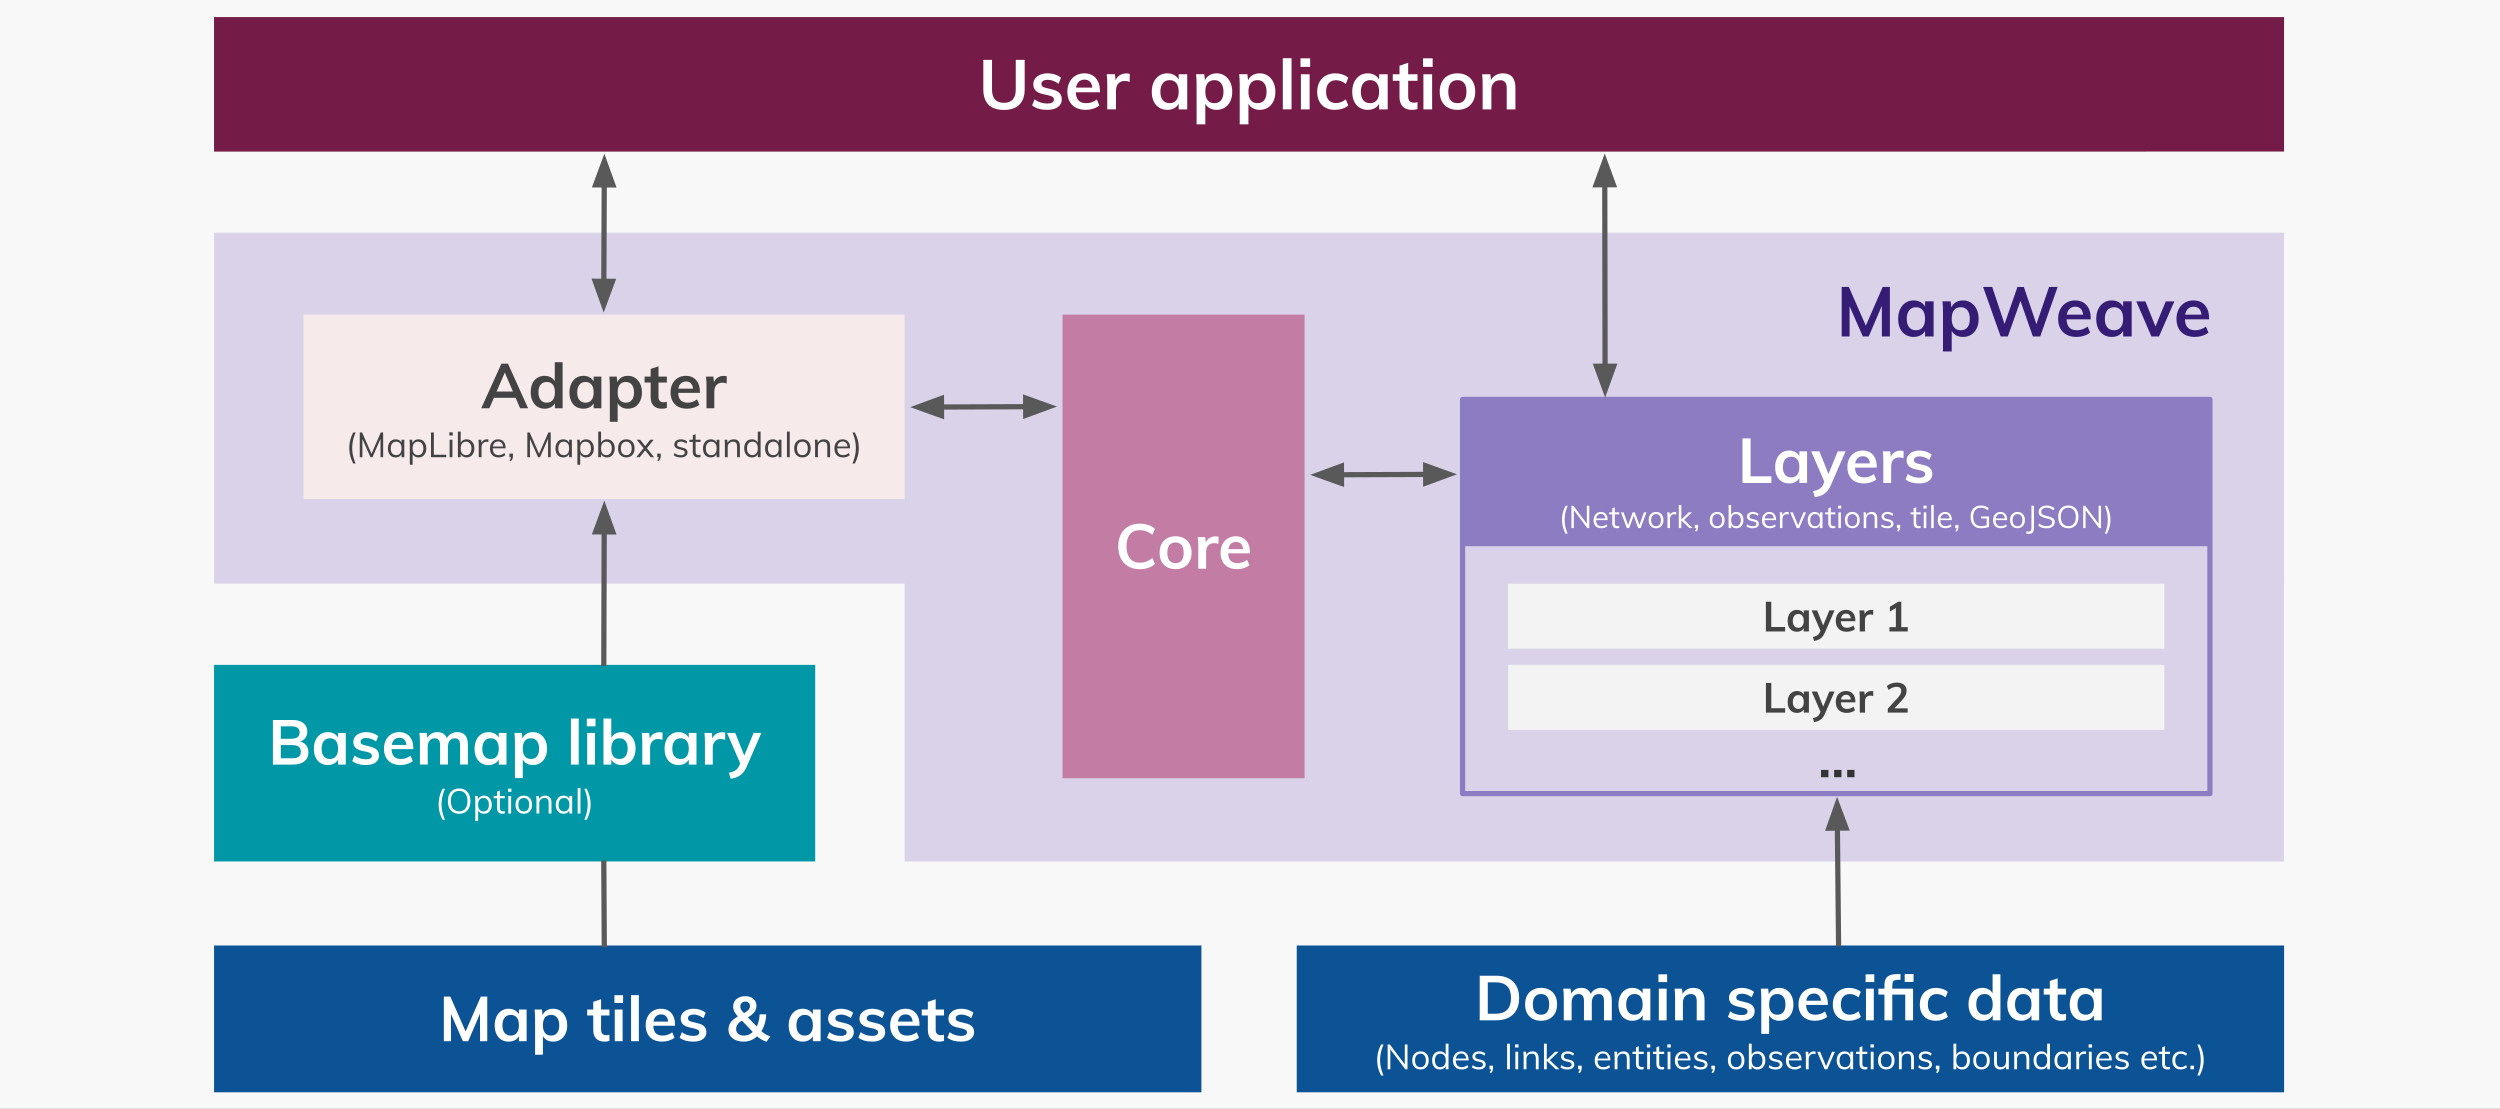 <?xml version="1.0" encoding="UTF-8" standalone="no"?>
<svg
   version="1.1"
   viewBox="0 0 958.425 425.051"
   fill="none"
   stroke="none"
   stroke-linecap="square"
   stroke-miterlimit="10"
   id="svg939"
   sodipodi:docname="Diagrams.svg"
   width="958.425"
   height="425.051"
   inkscape:version="1.1.2 (b8e25be8, 2022-02-05)"
   xmlns:inkscape="http://www.inkscape.org/namespaces/inkscape"
   xmlns:sodipodi="http://sodipodi.sourceforge.net/DTD/sodipodi-0.dtd"
   xmlns="http://www.w3.org/2000/svg"
   xmlns:svg="http://www.w3.org/2000/svg">
  <rect x="0" y="0" width="958.425" height="425.051" fill="#808080" stroke="none"/>
  <defs
     id="defs943" />
  <sodipodi:namedview
     id="namedview941"
     pagecolor="#ffffff"
     bordercolor="#666666"
     borderopacity="1.0"
     inkscape:pageshadow="2"
     inkscape:pageopacity="0.0"
     inkscape:pagecheckerboard="0"
     showgrid="false"
     inkscape:zoom="1.2074074"
     inkscape:cx="526.33436"
     inkscape:cy="216.16564"
     inkscape:window-width="1512"
     inkscape:window-height="916"
     inkscape:window-x="0"
     inkscape:window-y="38"
     inkscape:window-maximized="0"
     inkscape:current-layer="svg939" />
  <clipPath
     id="g32dbb0ab595_4_39.0">
    <path
       d="M 0,0 H 960 V 540 H 0 Z"
       clip-rule="nonzero"
       id="path824" />
  </clipPath>
  <g
     clip-path="url(#g32dbb0ab595_4_39.0)"
     id="g937"
     transform="translate(-1.156,-60.788)">
    <path
       fill="#f8f8f8"
       d="M 0,0 H 960 V 540 H 0 Z"
       fill-rule="evenodd"
       id="path827" />
    <path
       fill="#d9d2e9"
       d="M 347.969,275.063 H 876.756 V 391.032 H 347.969 Z"
       fill-rule="evenodd"
       id="path829" />
    <path
       fill="#d9d2e9"
       d="M 83.22,150.007 H 876.795 V 284.558 H 83.22 Z"
       fill-rule="evenodd"
       id="path831" />
    <path
       fill="#741b47"
       d="m 83.213,67.336 h 793.575 v 51.559 H 83.213 Z"
       fill-rule="evenodd"
       id="path833" />
    <path
       fill="#ffffff"
       d="m 386.065,102.934 q -3.922,0 -5.938,-2 -2,-2 -2,-5.891 v -11.312 h 3.344 v 11.5 q 0,2.453 1.156,3.719 1.172,1.266 3.438,1.266 2.188,0 3.344,-1.281 1.156,-1.281 1.156,-3.703 v -11.5 h 3.422 v 11.312 q 0,3.859 -2.047,5.875 -2.031,2.016 -5.875,2.016 z m 16.585,-0.031 q -3.688,0 -5.812,-1.688 l 0.922,-2.344 q 1.078,0.812 2.328,1.219 1.25,0.391 2.609,0.391 1.234,0 1.859,-0.391 0.641,-0.406 0.641,-1.141 0,-0.609 -0.453,-0.969 -0.453,-0.359 -1.547,-0.625 l -2.234,-0.5 q -1.844,-0.406 -2.766,-1.344 -0.906,-0.953 -0.906,-2.422 0,-1.219 0.688,-2.156 0.688,-0.953 1.938,-1.484 1.266,-0.547 2.922,-0.547 1.438,0 2.766,0.453 1.328,0.438 2.312,1.25 l -0.953,2.297 q -1.016,-0.766 -2.078,-1.141 -1.047,-0.375 -2.078,-0.375 -1.156,0 -1.797,0.438 -0.625,0.422 -0.625,1.156 0,0.594 0.375,0.938 0.391,0.344 1.344,0.562 l 2.281,0.562 q 1.984,0.422 2.906,1.375 0.922,0.938 0.922,2.484 0,1.844 -1.5,2.922 -1.484,1.078 -4.062,1.078 z m 19.964,-1.688 q -0.969,0.812 -2.375,1.25 -1.391,0.438 -2.828,0.438 -2.188,0 -3.781,-0.828 -1.578,-0.828 -2.438,-2.391 -0.844,-1.578 -0.844,-3.734 0,-2.078 0.828,-3.656 0.828,-1.594 2.281,-2.484 1.469,-0.906 3.391,-0.906 1.875,0 3.203,0.812 1.328,0.812 2.062,2.344 0.734,1.516 0.734,3.594 v 0.5 h -9.562 l 0.016,-1.781 h 7.578 l -0.906,0.906 q 0.031,-1.953 -0.766,-2.953 -0.781,-1.016 -2.281,-1.016 -1.594,0 -2.484,1.141 -0.875,1.125 -0.875,3.234 0,2.391 0.984,3.531 1,1.125 3,1.125 1.094,0 2.141,-0.359 1.047,-0.359 1.953,-1.047 z m 3.029,1.5 v -9.656 q 0,-0.922 -0.047,-1.891 -0.031,-0.984 -0.156,-1.922 h 3.141 l 0.375,3.469 -0.375,-0.188 q 0.344,-1.781 1.562,-2.688 1.234,-0.906 2.781,-0.906 0.406,0 0.75,0.062 0.344,0.047 0.609,0.156 l -0.047,3.031 q -0.828,-0.344 -1.766,-0.344 -1.203,0 -1.969,0.484 -0.75,0.469 -1.141,1.281 -0.375,0.812 -0.375,1.828 v 7.281 z m 23.003,0.188 q -1.75,0 -3.109,-0.844 -1.359,-0.844 -2.094,-2.391 -0.734,-1.562 -0.734,-3.672 0,-2.125 0.734,-3.703 0.75,-1.594 2.094,-2.484 1.359,-0.906 3.109,-0.906 1.719,0 2.984,0.844 1.266,0.844 1.719,2.328 l -0.328,0.188 v -3.016 h 3.281 v 13.469 h -3.281 v -3.031 l 0.328,0.094 q -0.453,1.5 -1.719,2.313 -1.266,0.812 -2.984,0.812 z m 0.906,-2.562 q 1.656,0 2.562,-1.141 0.906,-1.156 0.906,-3.25 0,-2.172 -0.906,-3.297 -0.906,-1.141 -2.562,-1.141 -1.672,0 -2.609,1.188 -0.938,1.172 -0.938,3.297 0,2.078 0.938,3.219 0.938,1.125 2.609,1.125 z m 10.344,8.125 V 93.059 q 0,-0.922 -0.047,-1.891 -0.031,-0.984 -0.156,-1.922 h 3.141 l 0.297,2.672 -0.188,0.156 q 0.422,-1.484 1.672,-2.328 1.25,-0.844 2.969,-0.844 1.75,0 3.094,0.906 1.359,0.891 2.125,2.484 0.766,1.578 0.766,3.703 0,2.109 -0.766,3.672 -0.766,1.547 -2.109,2.391 -1.328,0.844 -3.109,0.844 -1.719,0 -2.969,-0.812 -1.25,-0.812 -1.672,-2.313 l 0.297,-0.422 v 9.109 z m 6.828,-8.125 q 1.656,0 2.562,-1.125 0.906,-1.141 0.906,-3.219 0,-2.125 -0.906,-3.297 -0.906,-1.188 -2.562,-1.188 -1.703,0 -2.594,1.141 -0.891,1.125 -0.891,3.297 0,2.094 0.891,3.25 0.891,1.141 2.594,1.141 z m 9.699,8.125 V 93.059 q 0,-0.922 -0.047,-1.891 -0.031,-0.984 -0.156,-1.922 h 3.141 l 0.297,2.672 -0.188,0.156 q 0.422,-1.484 1.672,-2.328 1.25,-0.844 2.969,-0.844 1.75,0 3.094,0.906 1.359,0.891 2.125,2.484 0.766,1.578 0.766,3.703 0,2.109 -0.766,3.672 -0.766,1.547 -2.109,2.391 -1.328,0.844 -3.109,0.844 -1.719,0 -2.969,-0.812 -1.25,-0.812 -1.672,-2.313 l 0.297,-0.422 v 9.109 z m 6.828,-8.125 q 1.656,0 2.562,-1.125 0.906,-1.141 0.906,-3.219 0,-2.125 -0.906,-3.297 -0.906,-1.188 -2.562,-1.188 -1.703,0 -2.594,1.141 -0.891,1.125 -0.891,3.297 0,2.094 0.891,3.25 0.891,1.141 2.594,1.141 z m 9.699,2.375 V 83.09 h 3.344 v 19.625 z m 6.931,0 V 89.247 h 3.344 v 13.469 z m -0.156,-19.563 h 3.703 v 3.266 h -3.703 z m 13.196,19.75 q -2.109,0 -3.641,-0.844 -1.531,-0.844 -2.344,-2.391 -0.812,-1.562 -0.812,-3.672 0,-2.125 0.844,-3.719 0.859,-1.609 2.422,-2.484 1.578,-0.891 3.688,-0.891 1.422,0 2.766,0.453 1.344,0.453 2.203,1.25 l -0.969,2.359 q -0.844,-0.703 -1.812,-1.062 -0.953,-0.359 -1.922,-0.359 -1.75,0 -2.781,1.125 -1.031,1.109 -1.031,3.281 0,2.125 1.016,3.25 1.016,1.109 2.828,1.109 0.938,0 1.891,-0.359 0.969,-0.359 1.812,-1.078 l 0.969,2.344 q -0.891,0.812 -2.266,1.25 -1.359,0.438 -2.859,0.438 z m 12.575,0 q -1.75,0 -3.109,-0.844 -1.359,-0.844 -2.094,-2.391 -0.734,-1.562 -0.734,-3.672 0,-2.125 0.734,-3.703 0.75,-1.594 2.094,-2.484 1.359,-0.906 3.109,-0.906 1.719,0 2.984,0.844 1.266,0.844 1.719,2.328 l -0.328,0.188 v -3.016 h 3.281 v 13.469 h -3.281 v -3.031 l 0.328,0.094 q -0.453,1.5 -1.719,2.313 -1.266,0.812 -2.984,0.812 z m 0.906,-2.562 q 1.656,0 2.562,-1.141 0.906,-1.156 0.906,-3.25 0,-2.172 -0.906,-3.297 -0.906,-1.141 -2.562,-1.141 -1.672,0 -2.609,1.188 -0.938,1.172 -0.938,3.297 0,2.078 0.938,3.219 0.938,1.125 2.609,1.125 z m 8.703,-8.578 v -2.516 h 9.484 v 2.516 z m 9.484,8.188 v 2.625 q -0.531,0.188 -1.062,0.25 -0.516,0.078 -1.094,0.078 -2.266,0 -3.516,-1.281 -1.234,-1.281 -1.234,-3.672 V 85.981 l 3.328,-1.125 v 12.922 q 0,0.906 0.297,1.438 0.297,0.516 0.781,0.734 0.5,0.203 1.109,0.203 0.344,0 0.656,-0.047 0.328,-0.062 0.734,-0.156 z m 2.259,2.766 V 89.247 h 3.344 v 13.469 z m -0.156,-19.563 h 3.703 v 3.266 h -3.703 z m 13.227,19.75 q -2.109,0 -3.641,-0.844 -1.531,-0.859 -2.359,-2.422 -0.828,-1.562 -0.828,-3.719 0,-2.141 0.828,-3.719 0.828,-1.594 2.359,-2.438 1.531,-0.859 3.641,-0.859 2.047,0 3.578,0.859 1.531,0.844 2.375,2.438 0.844,1.578 0.844,3.719 0,2.156 -0.844,3.719 -0.844,1.562 -2.375,2.422 -1.531,0.844 -3.578,0.844 z m 0,-2.562 q 1.641,0 2.531,-1.094 0.906,-1.109 0.906,-3.328 0,-2.188 -0.906,-3.297 -0.891,-1.109 -2.531,-1.109 -1.688,0 -2.609,1.109 -0.922,1.109 -0.922,3.297 0,2.219 0.906,3.328 0.906,1.094 2.625,1.094 z m 9.64,2.375 v -9.656 q 0,-0.953 -0.047,-1.906 -0.031,-0.969 -0.156,-1.906 h 3.141 l 0.297,2.672 -0.297,0.078 q 0.641,-1.516 1.906,-2.297 1.266,-0.797 2.922,-0.797 4.797,0 4.797,5.547 v 8.266 h -3.328 v -8.125 q 0,-1.578 -0.625,-2.312 -0.609,-0.734 -1.891,-0.734 -1.547,0 -2.469,0.984 -0.906,0.969 -0.906,2.562 v 7.625 z"
       fill-rule="nonzero"
       id="path835" />
    <path
       fill="#000000"
       fill-opacity="0"
       d="m 561.861,213.911 h 286.52 v 151.118 H 561.861 Z"
       fill-rule="evenodd"
       id="path837" />
    <path
       stroke="#8e7cc3"
       stroke-width="2"
       stroke-linejoin="round"
       stroke-linecap="butt"
       d="m 561.861,213.911 h 286.52 v 151.118 H 561.861 Z"
       fill-rule="evenodd"
       id="path839" />
    <path
       fill="#f3f3f3"
       d="m 579.31,284.558 h 251.591 v 24.913 H 579.31 Z"
       fill-rule="evenodd"
       id="path841" />
    <path
       fill="#434343"
       d="m 678.139,302.874 v -11.391 h 2.062 v 9.688 h 5.312 v 1.703 z m 11.896,0.109 q -1.047,0 -1.875,-0.5 -0.812,-0.5 -1.25,-1.438 -0.438,-0.938 -0.438,-2.203 0,-1.281 0.438,-2.234 0.453,-0.953 1.266,-1.484 0.812,-0.531 1.859,-0.531 1.031,0 1.781,0.5 0.766,0.5 1.047,1.391 l -0.203,0.125 v -1.812 h 1.969 v 8.078 h -1.969 v -1.828 l 0.203,0.062 q -0.281,0.906 -1.047,1.391 -0.75,0.484 -1.781,0.484 z m 0.547,-1.531 q 1,0 1.531,-0.688 0.547,-0.688 0.547,-1.953 0,-1.297 -0.547,-1.969 -0.531,-0.688 -1.531,-0.688 -1,0 -1.562,0.703 -0.562,0.703 -0.562,1.984 0,1.25 0.562,1.938 0.562,0.672 1.562,0.672 z m 6.029,5.047 -0.438,-1.531 q 0.75,-0.156 1.234,-0.375 0.5,-0.219 0.828,-0.562 0.328,-0.328 0.562,-0.859 l 0.562,-1.312 0.516,-0.734 2.594,-6.328 h 1.984 l -3.75,8.625 q -0.453,1.047 -1.062,1.672 -0.609,0.641 -1.375,0.953 -0.75,0.328 -1.656,0.453 z m 2.812,-3.094 -3.734,-8.609 h 2.094 l 2.547,6.328 z m 12.873,-1.422 q -0.578,0.469 -1.422,0.734 -0.828,0.266 -1.703,0.266 -1.312,0 -2.266,-0.484 -0.938,-0.5 -1.453,-1.438 -0.516,-0.953 -0.516,-2.25 0,-1.25 0.484,-2.203 0.5,-0.953 1.375,-1.484 0.891,-0.531 2.047,-0.531 1.125,0 1.922,0.484 0.797,0.484 1.234,1.406 0.438,0.906 0.438,2.156 v 0.297 h -5.734 l 0.016,-1.078 h 4.531 l -0.531,0.547 q 0.016,-1.156 -0.469,-1.766 -0.469,-0.609 -1.359,-0.609 -0.969,0 -1.5,0.688 -0.516,0.672 -0.516,1.938 0,1.438 0.594,2.125 0.594,0.672 1.781,0.672 0.656,0 1.281,-0.219 0.641,-0.219 1.188,-0.625 z m 1.831,0.891 v -5.797 q 0,-0.562 -0.031,-1.141 -0.016,-0.578 -0.109,-1.141 h 1.891 l 0.234,2.078 -0.234,-0.109 q 0.219,-1.078 0.953,-1.609 0.734,-0.547 1.656,-0.547 0.25,0 0.453,0.031 0.203,0.031 0.359,0.094 l -0.031,1.828 q -0.484,-0.219 -1.047,-0.219 -0.719,0 -1.188,0.297 -0.453,0.281 -0.688,0.781 -0.219,0.484 -0.219,1.078 v 4.375 z m 13.844,-0.938 v -8.938 l 1.047,0.234 -3.344,2.016 v -1.844 l 3.172,-1.922 h 1.203 v 10.453 z m -2.469,0.938 v -1.656 h 7.031 v 1.656 z"
       fill-rule="nonzero"
       id="path843" />
    <path
       fill="#0097a7"
       d="M 83.22,315.677 H 313.677 v 75.37 H 83.22 Z"
       fill-rule="evenodd"
       id="path845" />
    <path
       fill="#ffffff"
       d="m 105.781,353.902 v -17.094 h 7.516 q 2.609,0 4.141,1.188 1.531,1.172 1.531,3.281 0,1.438 -0.797,2.469 -0.797,1.031 -2.234,1.438 v -0.188 q 1.656,0.359 2.547,1.469 0.906,1.094 0.906,2.781 0,2.188 -1.547,3.422 -1.547,1.234 -4.328,1.234 z m 3.031,-2.422 h 4.391 q 1.703,0 2.484,-0.578 0.781,-0.594 0.781,-1.922 0,-1.297 -0.797,-1.922 -0.797,-0.625 -2.469,-0.625 h -4.391 z m 0,-7.469 h 3.953 q 1.656,0 2.453,-0.594 0.797,-0.609 0.797,-1.797 0,-1.234 -0.797,-1.797 -0.797,-0.578 -2.453,-0.578 h -3.953 z m 18.029,10.062 q -1.594,0 -2.828,-0.75 -1.219,-0.766 -1.875,-2.172 -0.656,-1.406 -0.656,-3.297 0,-1.922 0.672,-3.344 0.672,-1.438 1.875,-2.234 1.219,-0.812 2.812,-0.812 1.531,0 2.672,0.766 1.141,0.75 1.547,2.094 l -0.297,0.172 v -2.719 h 2.953 v 12.125 h -2.953 v -2.734 l 0.297,0.094 q -0.406,1.344 -1.547,2.078 -1.141,0.734 -2.672,0.734 z m 0.812,-2.312 q 1.484,0 2.297,-1.031 0.812,-1.031 0.812,-2.922 0,-1.953 -0.812,-2.969 -0.812,-1.016 -2.297,-1.016 -1.516,0 -2.359,1.062 -0.844,1.047 -0.844,2.969 0,1.875 0.844,2.891 0.844,1.016 2.359,1.016 z m 13.778,2.312 q -3.312,0 -5.234,-1.516 l 0.844,-2.109 q 0.953,0.719 2.078,1.078 1.125,0.359 2.359,0.359 1.094,0 1.672,-0.359 0.578,-0.359 0.578,-1.016 0,-0.547 -0.406,-0.859 -0.406,-0.328 -1.391,-0.578 l -2.016,-0.453 q -1.656,-0.359 -2.484,-1.203 -0.828,-0.859 -0.828,-2.172 0,-1.109 0.625,-1.953 0.625,-0.859 1.75,-1.344 1.125,-0.484 2.609,-0.484 1.297,0 2.5,0.406 1.203,0.391 2.094,1.141 l -0.875,2.062 q -0.906,-0.703 -1.859,-1.031 -0.938,-0.344 -1.875,-0.344 -1.031,0 -1.609,0.391 -0.578,0.375 -0.578,1.047 0,0.531 0.344,0.844 0.359,0.312 1.219,0.5 l 2.031,0.516 q 1.812,0.375 2.641,1.234 0.828,0.844 0.828,2.234 0,1.656 -1.344,2.641 -1.344,0.969 -3.672,0.969 z m 17.977,-1.516 q -0.875,0.719 -2.141,1.125 -1.25,0.391 -2.547,0.391 -1.969,0 -3.406,-0.734 -1.422,-0.75 -2.188,-2.172 -0.766,-1.422 -0.766,-3.359 0,-1.875 0.734,-3.297 0.75,-1.438 2.062,-2.234 1.328,-0.812 3.062,-0.812 1.672,0 2.875,0.734 1.203,0.734 1.859,2.109 0.656,1.359 0.656,3.234 v 0.453 h -8.609 l 0.016,-1.609 h 6.828 l -0.828,0.812 q 0.031,-1.75 -0.688,-2.656 -0.703,-0.906 -2.047,-0.906 -1.438,0 -2.234,1.016 -0.781,1.016 -0.781,2.906 0,2.172 0.875,3.188 0.891,1.016 2.703,1.016 0.984,0 1.922,-0.312 0.953,-0.328 1.766,-0.953 z m 2.73,1.344 v -8.688 q 0,-0.844 -0.047,-1.719 -0.031,-0.875 -0.141,-1.719 h 2.828 l 0.266,2.406 -0.266,0.016 q 0.484,-1.281 1.531,-2 1.062,-0.734 2.5,-0.734 1.703,0 2.672,0.859 0.969,0.844 1.266,2.609 l -0.578,-0.531 q 0.484,-1.328 1.625,-2.125 1.156,-0.812 2.688,-0.812 2.047,0 3.047,1.25 1.016,1.234 1.016,3.75 v 7.438 h -3 v -7.344 q 0,-1.391 -0.469,-2.047 -0.469,-0.672 -1.547,-0.672 -1.25,0 -1.953,0.891 -0.703,0.875 -0.703,2.406 v 6.766 h -3 v -7.344 q 0,-1.391 -0.5,-2.047 -0.484,-0.672 -1.547,-0.672 -1.266,0 -1.984,0.891 -0.703,0.875 -0.703,2.406 v 6.766 z m 26.31,0.172 q -1.594,0 -2.828,-0.75 -1.219,-0.766 -1.875,-2.172 -0.656,-1.406 -0.656,-3.297 0,-1.922 0.672,-3.344 0.672,-1.438 1.875,-2.234 1.219,-0.812 2.812,-0.812 1.531,0 2.672,0.766 1.141,0.75 1.547,2.094 l -0.297,0.172 v -2.719 h 2.953 v 12.125 h -2.953 v -2.734 l 0.297,0.094 q -0.406,1.344 -1.547,2.078 -1.141,0.734 -2.672,0.734 z m 0.812,-2.312 q 1.484,0 2.297,-1.031 0.812,-1.031 0.812,-2.922 0,-1.953 -0.812,-2.969 -0.812,-1.016 -2.297,-1.016 -1.516,0 -2.359,1.062 -0.844,1.047 -0.844,2.969 0,1.875 0.844,2.891 0.844,1.016 2.359,1.016 z m 9.309,7.328 v -13.875 q 0,-0.844 -0.047,-1.719 -0.031,-0.875 -0.141,-1.719 h 2.828 l 0.266,2.406 -0.172,0.141 q 0.391,-1.344 1.516,-2.094 1.125,-0.766 2.656,-0.766 1.594,0 2.797,0.812 1.219,0.797 1.906,2.234 0.703,1.422 0.703,3.344 0,1.891 -0.703,3.297 -0.688,1.406 -1.891,2.172 -1.203,0.75 -2.812,0.75 -1.531,0 -2.656,-0.734 -1.125,-0.734 -1.516,-2.078 l 0.266,-0.391 v 8.219 z m 6.141,-7.328 q 1.484,0 2.297,-1.016 0.828,-1.016 0.828,-2.891 0,-1.922 -0.828,-2.969 -0.812,-1.062 -2.297,-1.062 -1.531,0 -2.344,1.016 -0.797,1.016 -0.797,2.969 0,1.891 0.797,2.922 0.812,1.031 2.344,1.031 z m 15.315,2.141 v -17.656 h 3 v 17.656 z m 6.24,0 v -12.125 h 3 v 12.125 z m -0.141,-17.625 h 3.328 v 2.953 h -3.328 z m 6.381,17.625 v -17.656 h 3 v 8.422 l -0.266,-0.359 q 0.391,-1.297 1.516,-2.062 1.125,-0.781 2.656,-0.781 1.609,0 2.812,0.781 1.203,0.766 1.891,2.188 0.703,1.406 0.703,3.297 0,1.906 -0.703,3.344 -0.688,1.438 -1.906,2.219 -1.203,0.781 -2.797,0.781 -1.531,0 -2.656,-0.734 -1.125,-0.734 -1.516,-2.078 l 0.266,-0.438 v 3.078 z m 6.141,-2.141 q 1.484,0 2.297,-1.047 0.828,-1.062 0.828,-2.984 0,-1.875 -0.828,-2.891 -0.812,-1.016 -2.297,-1.016 -1.531,0 -2.344,1.031 -0.797,1.031 -0.797,2.922 0,1.922 0.797,2.953 0.812,1.031 2.344,1.031 z m 8.739,2.141 v -8.688 q 0,-0.844 -0.047,-1.719 -0.031,-0.875 -0.141,-1.719 h 2.828 l 0.328,3.125 -0.328,-0.172 q 0.312,-1.609 1.406,-2.422 1.109,-0.812 2.5,-0.812 0.359,0 0.672,0.047 0.312,0.047 0.562,0.141 l -0.047,2.734 q -0.75,-0.312 -1.594,-0.312 -1.078,0 -1.766,0.438 -0.688,0.438 -1.031,1.172 -0.344,0.719 -0.344,1.641 v 6.547 z m 13.902,0.172 q -1.594,0 -2.828,-0.75 -1.219,-0.766 -1.875,-2.172 -0.656,-1.406 -0.656,-3.297 0,-1.922 0.672,-3.344 0.672,-1.438 1.875,-2.234 1.219,-0.812 2.812,-0.812 1.531,0 2.672,0.766 1.141,0.75 1.547,2.094 l -0.297,0.172 v -2.719 h 2.953 v 12.125 h -2.953 v -2.734 l 0.297,0.094 q -0.406,1.344 -1.547,2.078 -1.141,0.734 -2.672,0.734 z m 0.812,-2.312 q 1.484,0 2.297,-1.031 0.812,-1.031 0.812,-2.922 0,-1.953 -0.812,-2.969 -0.812,-1.016 -2.297,-1.016 -1.516,0 -2.359,1.062 -0.844,1.047 -0.844,2.969 0,1.875 0.844,2.891 0.844,1.016 2.359,1.016 z m 9.309,2.141 v -8.688 q 0,-0.844 -0.047,-1.719 -0.031,-0.875 -0.141,-1.719 h 2.828 l 0.328,3.125 -0.328,-0.172 q 0.312,-1.609 1.406,-2.422 1.109,-0.812 2.5,-0.812 0.359,0 0.672,0.047 0.312,0.047 0.562,0.141 l -0.047,2.734 q -0.75,-0.312 -1.594,-0.312 -1.078,0 -1.766,0.438 -0.688,0.438 -1.031,1.172 -0.344,0.719 -0.344,1.641 v 6.547 z m 9.862,5.453 -0.672,-2.312 q 1.125,-0.234 1.859,-0.562 0.75,-0.328 1.234,-0.828 0.5,-0.5 0.844,-1.297 l 0.859,-1.969 0.766,-1.094 3.891,-9.516 h 2.984 l -5.625,12.938 q -0.688,1.594 -1.609,2.531 -0.906,0.953 -2.047,1.422 -1.141,0.484 -2.484,0.688 z m 4.203,-4.656 -5.594,-12.922 h 3.141 l 3.812,9.516 z"
       fill-rule="nonzero"
       id="path847" />
    <path
       fill="#ffffff"
       d="m 170.84,375.084 q -0.547,-1.016 -0.891,-2.016 -0.328,-0.984 -0.484,-1.953 -0.141,-0.984 -0.141,-2 0,-1.016 0.156,-1.984 0.156,-0.984 0.484,-1.969 0.328,-0.984 0.875,-1.984 h 0.906 q -0.5,1.172 -0.781,2.188 -0.281,1 -0.406,1.938 -0.125,0.922 -0.125,1.812 0,0.906 0.125,1.844 0.125,0.922 0.406,1.938 0.281,1.016 0.766,2.188 z m 6.339,-2.312 q -1.328,0 -2.297,-0.578 -0.969,-0.594 -1.5,-1.688 -0.516,-1.094 -0.516,-2.594 0,-1.5 0.516,-2.578 0.516,-1.094 1.484,-1.672 0.969,-0.594 2.312,-0.594 1.344,0 2.312,0.594 0.969,0.578 1.484,1.672 0.531,1.078 0.531,2.562 0,1.516 -0.531,2.609 -0.531,1.094 -1.5,1.688 -0.953,0.578 -2.297,0.578 z m 0,-0.938 q 1.516,0 2.344,-1.016 0.844,-1.016 0.844,-2.922 0,-1.891 -0.844,-2.891 -0.828,-1 -2.344,-1 -1.5,0 -2.344,1.016 -0.844,1 -0.844,2.875 0,1.891 0.844,2.922 0.844,1.016 2.344,1.016 z m 6.196,3.703 v -7.703 q 0,-0.469 -0.031,-0.938 -0.016,-0.469 -0.078,-0.938 h 1.016 l 0.125,1.391 -0.109,0.188 q 0.234,-0.828 0.875,-1.281 0.641,-0.453 1.547,-0.453 0.875,0 1.547,0.438 0.672,0.438 1.047,1.234 0.391,0.781 0.391,1.828 0,1.047 -0.391,1.828 -0.375,0.781 -1.047,1.203 -0.656,0.422 -1.547,0.422 -0.906,0 -1.547,-0.453 -0.641,-0.453 -0.875,-1.297 l 0.156,-0.125 v 4.656 z m 3.141,-3.672 q 0.969,0 1.516,-0.656 0.547,-0.672 0.547,-1.906 0,-1.219 -0.547,-1.906 -0.547,-0.688 -1.516,-0.688 -1,0 -1.531,0.672 -0.531,0.656 -0.531,1.891 0,1.25 0.531,1.922 0.531,0.672 1.531,0.672 z m 3.89,-5.047 v -0.859 h 4.297 v 0.859 z m 4.281,4.891 v 0.906 q -0.234,0.078 -0.453,0.109 -0.219,0.031 -0.484,0.031 -0.938,0 -1.484,-0.531 -0.547,-0.531 -0.547,-1.609 v -6.375 l 1.078,-0.391 v 6.625 q 0,0.531 0.141,0.828 0.156,0.297 0.422,0.406 0.266,0.109 0.609,0.109 0.203,0 0.359,-0.016 0.156,-0.031 0.359,-0.094 z m 1.337,0.953 v -6.703 h 1.078 v 6.703 z m -0.109,-9.531 h 1.312 v 1.219 h -1.312 z m 6.047,9.625 q -0.953,0 -1.672,-0.422 -0.719,-0.438 -1.109,-1.203 -0.391,-0.781 -0.391,-1.859 0,-1.047 0.391,-1.828 0.391,-0.797 1.109,-1.219 0.719,-0.422 1.672,-0.422 0.953,0 1.672,0.422 0.719,0.422 1.109,1.219 0.391,0.781 0.391,1.828 0,1.078 -0.391,1.859 -0.391,0.766 -1.109,1.203 -0.719,0.422 -1.672,0.422 z m 0,-0.891 q 0.984,0 1.516,-0.656 0.547,-0.672 0.547,-1.938 0,-1.234 -0.547,-1.891 -0.547,-0.672 -1.516,-0.672 -0.969,0 -1.531,0.672 -0.547,0.656 -0.547,1.891 0,1.266 0.531,1.938 0.547,0.656 1.547,0.656 z m 4.858,0.797 v -4.828 q 0,-0.469 -0.031,-0.938 -0.016,-0.469 -0.078,-0.938 h 1.016 l 0.125,1.391 -0.125,0.094 q 0.266,-0.812 0.922,-1.219 0.656,-0.422 1.516,-0.422 2.406,0 2.406,2.641 v 4.219 h -1.078 v -4.156 q 0,-0.938 -0.375,-1.359 -0.375,-0.438 -1.172,-0.438 -0.938,0 -1.5,0.578 -0.547,0.562 -0.547,1.531 v 3.844 z m 10.359,0.094 q -0.891,0 -1.562,-0.422 -0.672,-0.422 -1.047,-1.203 -0.359,-0.781 -0.359,-1.828 0,-1.047 0.375,-1.828 0.375,-0.797 1.047,-1.234 0.672,-0.438 1.547,-0.438 0.922,0 1.562,0.453 0.641,0.453 0.859,1.281 l -0.156,0.109 v -1.688 h 1.062 v 6.703 h -1.062 v -1.734 l 0.156,0.078 q -0.219,0.844 -0.859,1.297 -0.641,0.453 -1.562,0.453 z m 0.219,-0.891 q 0.984,0 1.516,-0.672 0.531,-0.672 0.531,-1.922 0,-1.234 -0.547,-1.891 -0.531,-0.672 -1.5,-0.672 -0.984,0 -1.547,0.688 -0.547,0.688 -0.547,1.906 0,1.234 0.547,1.906 0.562,0.656 1.547,0.656 z m 5.216,0.797 v -9.812 h 1.078 v 9.812 z m 3.438,2.422 h -0.891 q 0.5,-1.172 0.781,-2.188 0.281,-1.016 0.391,-1.938 0.125,-0.938 0.125,-1.844 0,-0.891 -0.125,-1.812 -0.109,-0.938 -0.391,-1.938 -0.281,-1.016 -0.781,-2.188 h 0.906 q 0.797,1.516 1.156,2.984 0.359,1.453 0.359,2.953 0,1.016 -0.156,2 -0.156,0.969 -0.5,1.953 -0.328,1 -0.875,2.016 z"
       fill-rule="nonzero"
       id="path849" />
    <path
       fill="#f6eaeb"
       d="m 117.499,181.409 h 230.457 v 70.709 h -230.457 z"
       fill-rule="evenodd"
       id="path851" />
    <path
       fill="#434343"
       d="m 188.776,217.304 h -3.125 l 7.734,-17.094 h 2.516 l 7.719,17.094 h -3.062 l -6.297,-14.688 h 0.844 z m 0.281,-4.016 1.172,-2.391 h 8.719 l 1.125,2.391 z m 27.788,4.016 h -2.953 v -3.078 l 0.297,0.438 q -0.406,1.344 -1.547,2.078 -1.141,0.734 -2.672,0.734 -1.594,0 -2.812,-0.781 -1.203,-0.781 -1.875,-2.219 -0.672,-1.438 -0.672,-3.344 0,-1.891 0.656,-3.297 0.656,-1.422 1.875,-2.188 1.234,-0.781 2.828,-0.781 1.531,0 2.672,0.781 1.141,0.766 1.547,2.062 l -0.344,0.359 v -8.422 h 3 z m -6.062,-2.141 q 1.484,0 2.297,-1.031 0.812,-1.031 0.812,-2.953 0,-1.891 -0.812,-2.922 -0.812,-1.031 -2.297,-1.031 -1.516,0 -2.359,1.016 -0.844,1.016 -0.844,2.891 0,1.922 0.844,2.984 0.844,1.047 2.359,1.047 z m 14.043,2.312 q -1.594,0 -2.828,-0.75 -1.219,-0.766 -1.875,-2.172 -0.656,-1.406 -0.656,-3.297 0,-1.922 0.672,-3.344 0.672,-1.438 1.875,-2.234 1.219,-0.812 2.812,-0.812 1.531,0 2.672,0.766 1.141,0.75 1.547,2.094 l -0.297,0.172 v -2.719 h 2.953 v 12.125 h -2.953 v -2.734 l 0.297,0.094 q -0.406,1.344 -1.547,2.078 -1.141,0.734 -2.672,0.734 z m 0.812,-2.312 q 1.484,0 2.297,-1.031 0.812,-1.031 0.812,-2.922 0,-1.953 -0.812,-2.969 -0.812,-1.016 -2.297,-1.016 -1.516,0 -2.359,1.062 -0.844,1.047 -0.844,2.969 0,1.875 0.844,2.891 0.844,1.016 2.359,1.016 z m 9.309,7.328 v -13.875 q 0,-0.844 -0.047,-1.719 -0.031,-0.875 -0.141,-1.719 h 2.828 l 0.266,2.406 -0.172,0.141 q 0.391,-1.344 1.516,-2.094 1.125,-0.766 2.656,-0.766 1.594,0 2.797,0.812 1.219,0.797 1.906,2.234 0.703,1.422 0.703,3.344 0,1.891 -0.703,3.297 -0.688,1.406 -1.891,2.172 -1.203,0.75 -2.812,0.75 -1.531,0 -2.656,-0.734 -1.125,-0.734 -1.516,-2.078 l 0.266,-0.391 v 8.219 z m 6.141,-7.328 q 1.484,0 2.297,-1.016 0.828,-1.016 0.828,-2.891 0,-1.922 -0.828,-2.969 -0.812,-1.062 -2.297,-1.062 -1.531,0 -2.344,1.016 -0.797,1.016 -0.797,2.969 0,1.891 0.797,2.922 0.812,1.031 2.344,1.031 z m 7.183,-7.719 v -2.266 h 8.531 v 2.266 z m 8.531,7.359 v 2.375 q -0.469,0.172 -0.937,0.234 -0.469,0.062 -1,0.062 -2.031,0 -3.156,-1.156 -1.109,-1.156 -1.109,-3.312 v -10.781 l 3,-1 v 11.641 q 0,0.812 0.25,1.281 0.266,0.469 0.703,0.672 0.453,0.188 1.016,0.188 0.312,0 0.594,-0.047 0.281,-0.062 0.641,-0.156 z m 12.471,1.156 q -0.875,0.719 -2.141,1.125 -1.25,0.391 -2.547,0.391 -1.969,0 -3.406,-0.734 -1.422,-0.75 -2.188,-2.172 -0.766,-1.422 -0.766,-3.359 0,-1.875 0.734,-3.297 0.75,-1.438 2.062,-2.234 1.328,-0.812 3.062,-0.812 1.672,0 2.875,0.734 1.203,0.734 1.859,2.109 0.656,1.359 0.656,3.234 v 0.453 h -8.609 l 0.016,-1.609 h 6.828 l -0.828,0.812 q 0.031,-1.75 -0.688,-2.656 -0.703,-0.906 -2.047,-0.906 -1.438,0 -2.234,1.016 -0.781,1.016 -0.781,2.906 0,2.172 0.875,3.188 0.891,1.016 2.703,1.016 0.984,0 1.922,-0.312 0.953,-0.328 1.766,-0.953 z m 2.73,1.344 v -8.688 q 0,-0.844 -0.047,-1.719 -0.031,-0.875 -0.141,-1.719 h 2.828 l 0.328,3.125 -0.328,-0.172 q 0.312,-1.609 1.406,-2.422 1.109,-0.812 2.5,-0.812 0.359,0 0.672,0.047 0.312,0.047 0.562,0.141 l -0.047,2.734 q -0.75,-0.312 -1.594,-0.312 -1.078,0 -1.766,0.438 -0.688,0.438 -1.031,1.172 -0.344,0.719 -0.344,1.641 v 6.547 z"
       fill-rule="nonzero"
       id="path853" />
    <path
       fill="#434343"
       d="m 136.586,238.486 q -0.547,-1.016 -0.891,-2.016 -0.328,-0.984 -0.484,-1.953 -0.141,-0.984 -0.141,-2 0,-1.016 0.156,-1.984 0.156,-0.984 0.484,-1.969 0.328,-0.984 0.875,-1.984 h 0.906 q -0.5,1.172 -0.781,2.188 -0.281,1 -0.406,1.938 -0.125,0.922 -0.125,1.812 0,0.906 0.125,1.844 0.125,0.922 0.406,1.938 0.281,1.016 0.766,2.188 z m 2.491,-2.422 v -9.484 h 0.906 l 3.859,8.75 h -0.516 l 3.812,-8.75 h 0.906 v 9.484 h -1.016 v -8.047 l 0.422,0.047 -3.5,8 h -0.766 l -3.547,-8 0.438,-0.047 0.016,8.047 z m 13.753,0.094 q -0.891,0 -1.562,-0.422 -0.672,-0.422 -1.047,-1.203 -0.359,-0.781 -0.359,-1.828 0,-1.047 0.375,-1.828 0.375,-0.797 1.047,-1.234 0.672,-0.438 1.547,-0.438 0.922,0 1.562,0.453 0.641,0.453 0.859,1.281 l -0.156,0.109 v -1.688 h 1.062 v 6.703 h -1.062 v -1.734 l 0.156,0.078 q -0.219,0.844 -0.859,1.297 -0.641,0.453 -1.562,0.453 z m 0.219,-0.891 q 0.984,0 1.516,-0.672 0.531,-0.672 0.531,-1.922 0,-1.234 -0.547,-1.891 -0.531,-0.672 -1.5,-0.672 -0.984,0 -1.547,0.688 -0.547,0.688 -0.547,1.906 0,1.234 0.547,1.906 0.562,0.656 1.547,0.656 z m 5.216,3.672 v -7.703 q 0,-0.469 -0.031,-0.938 -0.016,-0.469 -0.078,-0.938 h 1.016 l 0.125,1.391 -0.109,0.188 q 0.234,-0.828 0.875,-1.281 0.641,-0.453 1.547,-0.453 0.875,0 1.547,0.438 0.672,0.438 1.047,1.234 0.391,0.781 0.391,1.828 0,1.047 -0.391,1.828 -0.375,0.781 -1.047,1.203 -0.656,0.422 -1.547,0.422 -0.906,0 -1.547,-0.453 -0.641,-0.453 -0.875,-1.297 l 0.156,-0.125 v 4.656 z m 3.141,-3.672 q 0.969,0 1.516,-0.656 0.547,-0.672 0.547,-1.906 0,-1.219 -0.547,-1.906 -0.547,-0.688 -1.516,-0.688 -1,0 -1.531,0.672 -0.531,0.656 -0.531,1.891 0,1.25 0.531,1.922 0.531,0.672 1.531,0.672 z m 4.981,0.797 v -9.484 h 1.094 v 8.547 h 4.766 v 0.938 z m 7.139,0 v -6.703 h 1.078 v 6.703 z m -0.109,-9.531 h 1.312 v 1.219 h -1.312 z m 3.281,9.531 v -9.812 h 1.078 v 4.828 l -0.156,-0.141 q 0.234,-0.812 0.875,-1.266 0.641,-0.469 1.547,-0.469 0.891,0 1.547,0.422 0.672,0.422 1.047,1.203 0.391,0.766 0.391,1.828 0,1.047 -0.391,1.844 -0.375,0.797 -1.047,1.234 -0.672,0.422 -1.547,0.422 -0.906,0 -1.547,-0.453 -0.641,-0.453 -0.875,-1.297 l 0.156,-0.141 v 1.797 z m 3.141,-0.797 q 0.969,0 1.516,-0.688 0.547,-0.688 0.547,-1.922 0,-1.219 -0.547,-1.875 -0.547,-0.672 -1.516,-0.672 -1,0 -1.531,0.672 -0.531,0.672 -0.531,1.891 0,1.25 0.531,1.922 0.531,0.672 1.531,0.672 z m 4.856,0.797 v -4.828 q 0,-0.469 -0.031,-0.938 -0.016,-0.469 -0.078,-0.938 h 1.016 l 0.156,1.656 -0.156,-0.047 q 0.188,-0.875 0.812,-1.312 0.625,-0.453 1.391,-0.453 0.172,0 0.328,0.016 0.156,0.016 0.281,0.062 l -0.016,0.984 q -0.312,-0.109 -0.719,-0.109 -0.688,0 -1.109,0.312 -0.422,0.297 -0.609,0.781 -0.188,0.469 -0.188,0.984 v 3.828 z m 10.176,-0.797 q -0.438,0.406 -1.125,0.656 -0.688,0.234 -1.406,0.234 -1.047,0 -1.797,-0.406 -0.75,-0.422 -1.156,-1.203 -0.406,-0.781 -0.406,-1.859 0,-1.031 0.391,-1.812 0.406,-0.797 1.109,-1.234 0.719,-0.438 1.656,-0.438 0.891,0 1.531,0.391 0.641,0.391 0.984,1.125 0.344,0.734 0.344,1.766 v 0.188 h -5.062 v -0.703 h 4.438 l -0.344,0.5 q 0.031,-1.172 -0.453,-1.797 -0.484,-0.641 -1.422,-0.641 -0.969,0 -1.531,0.688 -0.547,0.688 -0.547,1.906 0,1.312 0.578,1.984 0.578,0.656 1.703,0.656 0.578,0 1.109,-0.188 0.547,-0.203 1.047,-0.609 z m 2.125,2.328 -0.5,-0.391 q 0.359,-0.375 0.469,-0.703 0.125,-0.312 0.125,-0.656 l 0.328,0.219 h -0.969 v -1.375 h 1.359 v 0.969 q 0,0.547 -0.188,1.016 -0.172,0.469 -0.625,0.922 z m 6.323,-1.531 v -9.484 h 0.906 l 3.859,8.75 h -0.516 l 3.812,-8.75 h 0.906 v 9.484 h -1.016 v -8.047 l 0.422,0.047 -3.5,8 h -0.766 l -3.547,-8 0.438,-0.047 0.016,8.047 z m 13.753,0.094 q -0.891,0 -1.562,-0.422 -0.672,-0.422 -1.047,-1.203 -0.359,-0.781 -0.359,-1.828 0,-1.047 0.375,-1.828 0.375,-0.797 1.047,-1.234 0.672,-0.438 1.547,-0.438 0.922,0 1.562,0.453 0.641,0.453 0.859,1.281 l -0.156,0.109 v -1.688 h 1.062 v 6.703 h -1.062 v -1.734 l 0.156,0.078 q -0.219,0.844 -0.859,1.297 -0.641,0.453 -1.562,0.453 z m 0.219,-0.891 q 0.984,0 1.516,-0.672 0.531,-0.672 0.531,-1.922 0,-1.234 -0.547,-1.891 -0.531,-0.672 -1.5,-0.672 -0.984,0 -1.547,0.688 -0.547,0.688 -0.547,1.906 0,1.234 0.547,1.906 0.562,0.656 1.547,0.656 z m 5.216,3.672 v -7.703 q 0,-0.469 -0.031,-0.938 -0.016,-0.469 -0.078,-0.938 h 1.016 l 0.125,1.391 -0.109,0.188 q 0.234,-0.828 0.875,-1.281 0.641,-0.453 1.547,-0.453 0.875,0 1.547,0.438 0.672,0.438 1.047,1.234 0.391,0.781 0.391,1.828 0,1.047 -0.391,1.828 -0.375,0.781 -1.047,1.203 -0.656,0.422 -1.547,0.422 -0.906,0 -1.547,-0.453 -0.641,-0.453 -0.875,-1.297 l 0.156,-0.125 v 4.656 z m 3.141,-3.672 q 0.969,0 1.516,-0.656 0.547,-0.672 0.547,-1.906 0,-1.219 -0.547,-1.906 -0.547,-0.688 -1.516,-0.688 -1,0 -1.531,0.672 -0.531,0.656 -0.531,1.891 0,1.25 0.531,1.922 0.531,0.672 1.531,0.672 z m 4.856,0.797 v -9.812 h 1.078 v 4.828 l -0.156,-0.141 q 0.234,-0.812 0.875,-1.266 0.641,-0.469 1.547,-0.469 0.891,0 1.547,0.422 0.672,0.422 1.047,1.203 0.391,0.766 0.391,1.828 0,1.047 -0.391,1.844 -0.375,0.797 -1.047,1.234 -0.672,0.422 -1.547,0.422 -0.906,0 -1.547,-0.453 -0.641,-0.453 -0.875,-1.297 l 0.156,-0.141 v 1.797 z m 3.141,-0.797 q 0.969,0 1.516,-0.688 0.547,-0.688 0.547,-1.922 0,-1.219 -0.547,-1.875 -0.547,-0.672 -1.516,-0.672 -1,0 -1.531,0.672 -0.531,0.672 -0.531,1.891 0,1.25 0.531,1.922 0.531,0.672 1.531,0.672 z m 7.622,0.891 q -0.953,0 -1.672,-0.422 -0.719,-0.438 -1.109,-1.203 -0.391,-0.781 -0.391,-1.859 0,-1.047 0.391,-1.828 0.391,-0.797 1.109,-1.219 0.719,-0.422 1.672,-0.422 0.953,0 1.672,0.422 0.719,0.422 1.109,1.219 0.391,0.781 0.391,1.828 0,1.078 -0.391,1.859 -0.391,0.766 -1.109,1.203 -0.719,0.422 -1.672,0.422 z m 0,-0.891 q 0.984,0 1.516,-0.656 0.547,-0.672 0.547,-1.938 0,-1.234 -0.547,-1.891 -0.547,-0.672 -1.516,-0.672 -0.969,0 -1.531,0.672 -0.547,0.656 -0.547,1.891 0,1.266 0.531,1.938 0.547,0.656 1.547,0.656 z m 9.35,0.797 -2.109,-2.641 -0.625,-0.812 -2.625,-3.25 h 1.297 l 1.953,2.469 0.656,0.781 2.75,3.453 z m -4.203,0 h -1.328 l 2.797,-3.453 0.625,-0.781 1.938,-2.469 h 1.328 l -2.609,3.25 -0.656,0.812 z m 7.241,1.531 -0.5,-0.391 q 0.359,-0.375 0.469,-0.703 0.125,-0.312 0.125,-0.656 l 0.328,0.219 h -0.969 v -1.375 h 1.359 v 0.969 q 0,0.547 -0.188,1.016 -0.172,0.469 -0.625,0.922 z m 8.464,-1.438 q -1.703,0 -2.688,-0.859 l 0.359,-0.812 q 0.531,0.422 1.094,0.625 0.578,0.188 1.266,0.188 0.766,0 1.156,-0.266 0.391,-0.266 0.391,-0.75 0,-0.406 -0.266,-0.641 -0.266,-0.234 -0.875,-0.375 l -1.141,-0.266 q -0.844,-0.188 -1.297,-0.672 -0.453,-0.484 -0.453,-1.141 0,-0.594 0.312,-1.031 0.328,-0.453 0.891,-0.703 0.578,-0.25 1.359,-0.25 0.703,0 1.328,0.234 0.641,0.219 1.062,0.641 l -0.359,0.781 q -0.484,-0.391 -0.984,-0.578 -0.5,-0.203 -1.047,-0.203 -0.719,0 -1.109,0.281 -0.391,0.281 -0.391,0.766 0,0.406 0.234,0.656 0.25,0.234 0.797,0.359 l 1.141,0.281 q 0.938,0.203 1.391,0.672 0.453,0.453 0.453,1.156 0,0.859 -0.719,1.391 -0.703,0.516 -1.906,0.516 z m 3.325,-5.938 v -0.859 h 4.297 v 0.859 z m 4.281,4.891 v 0.906 q -0.234,0.078 -0.453,0.109 -0.219,0.031 -0.484,0.031 -0.938,0 -1.484,-0.531 -0.547,-0.531 -0.547,-1.609 v -6.375 l 1.078,-0.391 v 6.625 q 0,0.531 0.141,0.828 0.156,0.297 0.422,0.406 0.266,0.109 0.609,0.109 0.203,0 0.359,-0.016 0.156,-0.031 0.359,-0.094 z m 3.899,1.047 q -0.891,0 -1.562,-0.422 -0.672,-0.422 -1.047,-1.203 -0.359,-0.781 -0.359,-1.828 0,-1.047 0.375,-1.828 0.375,-0.797 1.047,-1.234 0.672,-0.438 1.547,-0.438 0.922,0 1.562,0.453 0.641,0.453 0.859,1.281 l -0.156,0.109 v -1.688 h 1.062 v 6.703 h -1.062 v -1.734 l 0.156,0.078 q -0.219,0.844 -0.859,1.297 -0.641,0.453 -1.562,0.453 z m 0.219,-0.891 q 0.984,0 1.516,-0.672 0.531,-0.672 0.531,-1.922 0,-1.234 -0.547,-1.891 -0.531,-0.672 -1.5,-0.672 -0.984,0 -1.547,0.688 -0.547,0.688 -0.547,1.906 0,1.234 0.547,1.906 0.562,0.656 1.547,0.656 z m 5.216,0.797 v -4.828 q 0,-0.469 -0.031,-0.938 -0.016,-0.469 -0.078,-0.938 h 1.016 l 0.125,1.391 -0.125,0.094 q 0.266,-0.812 0.922,-1.219 0.656,-0.422 1.516,-0.422 2.406,0 2.406,2.641 v 4.219 h -1.078 v -4.156 q 0,-0.938 -0.375,-1.359 -0.375,-0.438 -1.172,-0.438 -0.938,0 -1.5,0.578 -0.547,0.562 -0.547,1.531 v 3.844 z m 13.688,0 h -1.062 v -1.797 l 0.156,0.141 q -0.219,0.844 -0.859,1.297 -0.641,0.453 -1.562,0.453 -0.875,0 -1.547,-0.422 -0.672,-0.438 -1.047,-1.234 -0.375,-0.797 -0.375,-1.844 0,-1.062 0.359,-1.828 0.375,-0.781 1.047,-1.203 0.672,-0.422 1.562,-0.422 0.922,0 1.562,0.469 0.641,0.453 0.859,1.266 l -0.172,0.141 v -4.828 h 1.078 z m -3.109,-0.797 q 0.969,0 1.5,-0.672 0.547,-0.672 0.547,-1.922 0,-1.219 -0.531,-1.891 -0.531,-0.672 -1.516,-0.672 -0.984,0 -1.547,0.672 -0.547,0.656 -0.547,1.875 0,1.234 0.547,1.922 0.562,0.688 1.547,0.688 z m 7.778,0.891 q -0.891,0 -1.562,-0.422 -0.672,-0.422 -1.047,-1.203 -0.359,-0.781 -0.359,-1.828 0,-1.047 0.375,-1.828 0.375,-0.797 1.047,-1.234 0.672,-0.438 1.547,-0.438 0.922,0 1.562,0.453 0.641,0.453 0.859,1.281 l -0.156,0.109 v -1.688 h 1.062 v 6.703 h -1.062 v -1.734 l 0.156,0.078 q -0.219,0.844 -0.859,1.297 -0.641,0.453 -1.562,0.453 z m 0.219,-0.891 q 0.984,0 1.516,-0.672 0.531,-0.672 0.531,-1.922 0,-1.234 -0.547,-1.891 -0.531,-0.672 -1.5,-0.672 -0.984,0 -1.547,0.688 -0.547,0.688 -0.547,1.906 0,1.234 0.547,1.906 0.562,0.656 1.547,0.656 z m 5.216,0.797 v -9.812 h 1.078 v 9.812 z m 5.938,0.094 q -0.953,0 -1.672,-0.422 -0.719,-0.438 -1.109,-1.203 -0.391,-0.781 -0.391,-1.859 0,-1.047 0.391,-1.828 0.391,-0.797 1.109,-1.219 0.719,-0.422 1.672,-0.422 0.953,0 1.672,0.422 0.719,0.422 1.109,1.219 0.391,0.781 0.391,1.828 0,1.078 -0.391,1.859 -0.391,0.766 -1.109,1.203 -0.719,0.422 -1.672,0.422 z m 0,-0.891 q 0.984,0 1.516,-0.656 0.547,-0.672 0.547,-1.938 0,-1.234 -0.547,-1.891 -0.547,-0.672 -1.516,-0.672 -0.969,0 -1.531,0.672 -0.547,0.656 -0.547,1.891 0,1.266 0.531,1.938 0.547,0.656 1.547,0.656 z m 4.858,0.797 v -4.828 q 0,-0.469 -0.031,-0.938 -0.016,-0.469 -0.078,-0.938 h 1.016 l 0.125,1.391 -0.125,0.094 q 0.266,-0.812 0.922,-1.219 0.656,-0.422 1.516,-0.422 2.406,0 2.406,2.641 v 4.219 h -1.078 v -4.156 q 0,-0.938 -0.375,-1.359 -0.375,-0.438 -1.172,-0.438 -0.938,0 -1.5,0.578 -0.547,0.562 -0.547,1.531 v 3.844 z m 13.281,-0.797 q -0.438,0.406 -1.125,0.656 -0.688,0.234 -1.406,0.234 -1.047,0 -1.797,-0.406 -0.75,-0.422 -1.156,-1.203 -0.406,-0.781 -0.406,-1.859 0,-1.031 0.391,-1.812 0.406,-0.797 1.109,-1.234 0.719,-0.438 1.656,-0.438 0.891,0 1.531,0.391 0.641,0.391 0.984,1.125 0.344,0.734 0.344,1.766 v 0.188 h -5.062 v -0.703 h 4.438 l -0.344,0.5 q 0.031,-1.172 -0.453,-1.797 -0.484,-0.641 -1.422,-0.641 -0.969,0 -1.531,0.688 -0.547,0.688 -0.547,1.906 0,1.312 0.578,1.984 0.578,0.656 1.703,0.656 0.578,0 1.109,-0.188 0.547,-0.203 1.047,-0.609 z m 1.938,3.219 h -0.891 q 0.5,-1.172 0.781,-2.188 0.281,-1.016 0.391,-1.938 0.125,-0.938 0.125,-1.844 0,-0.891 -0.125,-1.812 -0.109,-0.938 -0.391,-1.938 -0.281,-1.016 -0.781,-2.188 h 0.906 q 0.797,1.516 1.156,2.984 0.359,1.453 0.359,2.953 0,1.016 -0.156,2 -0.156,0.969 -0.5,1.953 -0.328,1 -0.875,2.016 z"
       fill-rule="nonzero"
       id="path855" />
    <path
       fill="#8e7cc3"
       d="M 561.845,213.91 H 848.365 v 56.283 H 561.845 Z"
       fill-rule="evenodd"
       id="path857" />
    <path
       fill="#ffffff"
       d="m 669.185,245.95 v -17.094 h 3.094 v 14.547 h 7.969 v 2.547 z m 17.868,0.172 q -1.594,0 -2.828,-0.75 -1.219,-0.766 -1.875,-2.172 -0.656,-1.406 -0.656,-3.297 0,-1.922 0.672,-3.344 0.672,-1.438 1.875,-2.234 1.219,-0.812 2.812,-0.812 1.531,0 2.672,0.766 1.141,0.75 1.547,2.094 l -0.297,0.172 v -2.719 h 2.953 v 12.125 h -2.953 v -2.734 l 0.297,0.094 q -0.406,1.344 -1.547,2.078 -1.141,0.734 -2.672,0.734 z m 0.812,-2.312 q 1.484,0 2.297,-1.031 0.812,-1.031 0.812,-2.922 0,-1.953 -0.812,-2.969 -0.812,-1.016 -2.297,-1.016 -1.516,0 -2.359,1.062 -0.844,1.047 -0.844,2.969 0,1.875 0.844,2.891 0.844,1.016 2.359,1.016 z m 9.043,7.594 -0.672,-2.312 q 1.125,-0.234 1.859,-0.562 0.75,-0.328 1.234,-0.828 0.5,-0.5 0.844,-1.297 l 0.859,-1.969 0.766,-1.094 3.891,-9.516 h 2.984 l -5.625,12.938 q -0.688,1.594 -1.609,2.531 -0.906,0.953 -2.047,1.422 -1.141,0.484 -2.484,0.688 z m 4.203,-4.656 -5.594,-12.922 h 3.141 l 3.812,9.516 z m 19.324,-2.141 q -0.875,0.719 -2.141,1.125 -1.25,0.391 -2.547,0.391 -1.969,0 -3.406,-0.734 -1.422,-0.75 -2.188,-2.172 -0.766,-1.422 -0.766,-3.359 0,-1.875 0.734,-3.297 0.75,-1.438 2.062,-2.234 1.328,-0.812 3.062,-0.812 1.672,0 2.875,0.734 1.203,0.734 1.859,2.109 0.656,1.359 0.656,3.234 v 0.453 h -8.609 l 0.016,-1.609 h 6.828 l -0.828,0.812 q 0.031,-1.75 -0.688,-2.656 -0.703,-0.906 -2.047,-0.906 -1.438,0 -2.234,1.016 -0.781,1.016 -0.781,2.906 0,2.172 0.875,3.188 0.891,1.016 2.703,1.016 0.984,0 1.922,-0.312 0.953,-0.328 1.766,-0.953 z m 2.73,1.344 v -8.688 q 0,-0.844 -0.047,-1.719 -0.031,-0.875 -0.141,-1.719 h 2.828 l 0.328,3.125 -0.328,-0.172 q 0.312,-1.609 1.406,-2.422 1.109,-0.812 2.5,-0.812 0.359,0 0.672,0.047 0.312,0.047 0.562,0.141 l -0.047,2.734 q -0.75,-0.312 -1.594,-0.312 -1.078,0 -1.766,0.438 -0.688,0.438 -1.031,1.172 -0.344,0.719 -0.344,1.641 v 6.547 z m 13.757,0.172 q -3.312,0 -5.234,-1.516 l 0.844,-2.109 q 0.953,0.719 2.078,1.078 1.125,0.359 2.359,0.359 1.094,0 1.672,-0.359 0.578,-0.359 0.578,-1.016 0,-0.547 -0.406,-0.859 -0.406,-0.328 -1.391,-0.578 l -2.016,-0.453 q -1.656,-0.359 -2.484,-1.203 -0.828,-0.859 -0.828,-2.172 0,-1.109 0.625,-1.953 0.625,-0.859 1.75,-1.344 1.125,-0.484 2.609,-0.484 1.297,0 2.5,0.406 1.203,0.391 2.094,1.141 l -0.875,2.062 q -0.906,-0.703 -1.859,-1.031 -0.938,-0.344 -1.875,-0.344 -1.031,0 -1.609,0.391 -0.578,0.375 -0.578,1.047 0,0.531 0.344,0.844 0.359,0.312 1.219,0.5 l 2.031,0.516 q 1.812,0.375 2.641,1.234 0.828,0.844 0.828,2.234 0,1.656 -1.344,2.641 -1.344,0.969 -3.672,0.969 z"
       fill-rule="nonzero"
       id="path859" />
    <path
       fill="#ffffff"
       d="m 601.34,265.418 q -0.484,-0.922 -0.781,-1.812 -0.297,-0.891 -0.438,-1.766 -0.141,-0.891 -0.141,-1.797 0,-0.922 0.141,-1.797 0.141,-0.891 0.438,-1.766 0.297,-0.875 0.781,-1.797 h 0.828 q -0.453,1.062 -0.719,1.984 -0.25,0.906 -0.359,1.734 -0.109,0.828 -0.109,1.641 0,0.812 0.109,1.656 0.109,0.828 0.359,1.734 0.266,0.922 0.703,1.984 z m 2.257,-2.188 v -8.547 h 0.75 l 5.453,7.266 -0.297,0.062 v -7.328 h 0.938 v 8.547 h -0.766 l -5.438,-7.25 0.281,-0.078 v 7.328 z m 13.765,-0.719 q -0.391,0.375 -1.016,0.594 -0.609,0.203 -1.266,0.203 -0.938,0 -1.609,-0.359 -0.672,-0.375 -1.047,-1.078 -0.359,-0.703 -0.359,-1.672 0,-0.938 0.359,-1.641 0.359,-0.719 1,-1.109 0.641,-0.406 1.484,-0.406 0.797,0 1.375,0.359 0.578,0.359 0.875,1.016 0.312,0.656 0.312,1.578 v 0.188 h -4.562 v -0.641 h 4.016 l -0.312,0.453 q 0.016,-1.062 -0.422,-1.625 -0.438,-0.562 -1.266,-0.562 -0.875,0 -1.375,0.625 -0.5,0.609 -0.5,1.703 0,1.172 0.516,1.781 0.531,0.594 1.531,0.594 0.531,0 1.016,-0.172 0.484,-0.172 0.938,-0.531 z m 0.695,-4.547 v -0.766 h 3.875 v 0.766 z m 3.859,4.406 v 0.828 q -0.203,0.062 -0.406,0.078 -0.188,0.031 -0.438,0.031 -0.844,0 -1.344,-0.469 -0.484,-0.484 -0.484,-1.453 v -5.734 l 0.969,-0.359 v 5.969 q 0,0.484 0.141,0.75 0.141,0.266 0.375,0.375 0.234,0.094 0.531,0.094 0.188,0 0.328,-0.016 0.141,-0.031 0.328,-0.094 z m 2.897,0.859 -2.234,-6.031 h 1.016 l 1.859,5.312 h -0.312 l 1.922,-5.312 h 0.844 l 1.906,5.312 h -0.312 l 1.891,-5.312 h 0.969 l -2.234,6.031 h -0.938 l -2,-5.438 h 0.531 l -1.984,5.438 z m 11.231,0.078 q -0.875,0 -1.516,-0.375 -0.641,-0.391 -1,-1.094 -0.344,-0.703 -0.344,-1.656 0,-0.953 0.344,-1.656 0.359,-0.703 1,-1.094 0.641,-0.391 1.516,-0.391 0.859,0 1.5,0.391 0.641,0.391 0.984,1.094 0.359,0.703 0.359,1.656 0,0.953 -0.359,1.656 -0.344,0.703 -0.984,1.094 -0.641,0.375 -1.5,0.375 z m 0,-0.797 q 0.875,0 1.359,-0.594 0.5,-0.594 0.5,-1.734 0,-1.109 -0.5,-1.703 -0.484,-0.609 -1.359,-0.609 -0.875,0 -1.375,0.609 -0.5,0.594 -0.5,1.703 0,1.141 0.484,1.734 0.484,0.594 1.391,0.594 z m 4.364,0.719 v -4.344 q 0,-0.422 -0.016,-0.844 -0.016,-0.422 -0.078,-0.844 h 0.922 l 0.125,1.484 -0.125,-0.031 q 0.172,-0.797 0.719,-1.203 0.562,-0.406 1.266,-0.406 0.156,0 0.281,0.031 0.141,0.016 0.266,0.047 l -0.031,0.891 q -0.266,-0.094 -0.625,-0.094 -0.625,0 -1.016,0.281 -0.375,0.266 -0.547,0.703 -0.172,0.422 -0.172,0.891 v 3.438 z m 8.407,0 -3.281,-3.078 3.031,-2.953 h 1.234 l -3.359,3.219 0.031,-0.609 3.625,3.422 z m -4.062,0 v -8.828 h 0.969 v 8.828 z m 6.652,1.375 -0.453,-0.344 q 0.328,-0.344 0.438,-0.641 0.109,-0.281 0.109,-0.578 l 0.281,0.188 h -0.875 v -1.234 h 1.234 v 0.875 q 0,0.484 -0.156,0.906 -0.156,0.422 -0.578,0.828 z m 8.076,-1.297 q -0.875,0 -1.516,-0.375 -0.641,-0.391 -1,-1.094 -0.344,-0.703 -0.344,-1.656 0,-0.953 0.344,-1.656 0.359,-0.703 1,-1.094 0.641,-0.391 1.516,-0.391 0.859,0 1.5,0.391 0.641,0.391 0.984,1.094 0.359,0.703 0.359,1.656 0,0.953 -0.359,1.656 -0.344,0.703 -0.984,1.094 -0.641,0.375 -1.5,0.375 z m 0,-0.797 q 0.875,0 1.359,-0.594 0.5,-0.594 0.5,-1.734 0,-1.109 -0.5,-1.703 -0.484,-0.609 -1.359,-0.609 -0.875,0 -1.375,0.609 -0.5,0.594 -0.5,1.703 0,1.141 0.484,1.734 0.484,0.594 1.391,0.594 z m 4.364,0.719 v -8.828 h 0.969 v 4.344 l -0.125,-0.125 q 0.203,-0.75 0.766,-1.156 0.578,-0.422 1.406,-0.422 0.797,0 1.391,0.391 0.609,0.391 0.953,1.094 0.344,0.688 0.344,1.625 0,0.953 -0.344,1.672 -0.344,0.703 -0.953,1.094 -0.609,0.391 -1.391,0.391 -0.828,0 -1.406,-0.406 -0.562,-0.406 -0.766,-1.156 l 0.125,-0.141 v 1.625 z m 2.828,-0.719 q 0.875,0 1.359,-0.609 0.5,-0.625 0.5,-1.75 0,-1.078 -0.5,-1.672 -0.484,-0.609 -1.359,-0.609 -0.891,0 -1.375,0.609 -0.484,0.594 -0.484,1.703 0,1.109 0.484,1.719 0.484,0.609 1.375,0.609 z m 6.403,0.797 q -1.516,0 -2.406,-0.781 l 0.328,-0.719 q 0.484,0.375 0.984,0.547 0.516,0.172 1.141,0.172 0.688,0 1.031,-0.219 0.359,-0.234 0.359,-0.688 0,-0.359 -0.25,-0.562 -0.234,-0.219 -0.781,-0.344 l -1.016,-0.25 q -0.766,-0.156 -1.188,-0.594 -0.406,-0.438 -0.406,-1.031 0,-0.531 0.281,-0.922 0.297,-0.406 0.812,-0.641 0.516,-0.234 1.219,-0.234 0.641,0 1.203,0.219 0.562,0.203 0.953,0.578 l -0.328,0.703 q -0.438,-0.359 -0.891,-0.531 -0.438,-0.172 -0.938,-0.172 -0.641,0 -1,0.25 -0.344,0.25 -0.344,0.688 0,0.375 0.219,0.594 0.219,0.219 0.703,0.328 l 1.031,0.25 q 0.844,0.188 1.25,0.609 0.406,0.406 0.406,1.047 0,0.766 -0.641,1.234 -0.641,0.469 -1.734,0.469 z m 8.858,-0.797 q -0.391,0.375 -1.016,0.594 -0.609,0.203 -1.266,0.203 -0.938,0 -1.609,-0.359 -0.672,-0.375 -1.047,-1.078 -0.359,-0.703 -0.359,-1.672 0,-0.938 0.359,-1.641 0.359,-0.719 1,-1.109 0.641,-0.406 1.484,-0.406 0.797,0 1.375,0.359 0.578,0.359 0.875,1.016 0.312,0.656 0.312,1.578 v 0.188 h -4.562 v -0.641 h 4.016 l -0.312,0.453 q 0.016,-1.062 -0.422,-1.625 -0.438,-0.562 -1.266,-0.562 -0.875,0 -1.375,0.625 -0.5,0.609 -0.5,1.703 0,1.172 0.516,1.781 0.531,0.594 1.531,0.594 0.531,0 1.016,-0.172 0.484,-0.172 0.938,-0.531 z m 1.591,0.719 v -4.344 q 0,-0.422 -0.016,-0.844 -0.016,-0.422 -0.078,-0.844 h 0.922 l 0.125,1.484 -0.125,-0.031 q 0.172,-0.797 0.719,-1.203 0.562,-0.406 1.266,-0.406 0.156,0 0.281,0.031 0.141,0.016 0.266,0.047 l -0.031,0.891 q -0.266,-0.094 -0.625,-0.094 -0.625,0 -1.016,0.281 -0.375,0.266 -0.547,0.703 -0.172,0.422 -0.172,0.891 v 3.438 z m 6.485,0 -2.578,-6.031 h 1.016 l 2.188,5.328 h -0.281 l 2.203,-5.328 h 0.969 l -2.594,6.031 z m 6.831,0.078 q -0.797,0 -1.406,-0.375 -0.609,-0.375 -0.938,-1.078 -0.328,-0.703 -0.328,-1.656 0,-0.938 0.328,-1.641 0.344,-0.719 0.938,-1.109 0.609,-0.406 1.406,-0.406 0.828,0 1.406,0.422 0.578,0.406 0.781,1.156 l -0.141,0.094 v -1.516 h 0.953 v 6.031 h -0.953 v -1.562 l 0.141,0.078 q -0.203,0.75 -0.781,1.156 -0.578,0.406 -1.406,0.406 z m 0.188,-0.797 q 0.891,0 1.375,-0.609 0.484,-0.609 0.484,-1.719 0,-1.109 -0.5,-1.703 -0.484,-0.609 -1.359,-0.609 -0.875,0 -1.375,0.625 -0.5,0.609 -0.5,1.703 0,1.109 0.5,1.719 0.5,0.594 1.375,0.594 z m 3.841,-4.547 v -0.766 h 3.875 v 0.766 z m 3.859,4.406 v 0.828 q -0.203,0.062 -0.406,0.078 -0.188,0.031 -0.438,0.031 -0.844,0 -1.344,-0.469 -0.484,-0.484 -0.484,-1.453 v -5.734 l 0.969,-0.359 v 5.969 q 0,0.484 0.141,0.75 0.141,0.266 0.375,0.375 0.234,0.094 0.531,0.094 0.188,0 0.328,-0.016 0.141,-0.031 0.328,-0.094 z m 1.2,0.859 v -6.031 h 0.969 v 6.031 z m -0.109,-8.578 h 1.188 v 1.094 h -1.188 z m 5.465,8.656 q -0.875,0 -1.516,-0.375 -0.641,-0.391 -1,-1.094 -0.344,-0.703 -0.344,-1.656 0,-0.953 0.344,-1.656 0.359,-0.703 1,-1.094 0.641,-0.391 1.516,-0.391 0.859,0 1.5,0.391 0.641,0.391 0.984,1.094 0.359,0.703 0.359,1.656 0,0.953 -0.359,1.656 -0.344,0.703 -0.984,1.094 -0.641,0.375 -1.5,0.375 z m 0,-0.797 q 0.875,0 1.359,-0.594 0.5,-0.594 0.5,-1.734 0,-1.109 -0.5,-1.703 -0.484,-0.609 -1.359,-0.609 -0.875,0 -1.375,0.609 -0.5,0.594 -0.5,1.703 0,1.141 0.484,1.734 0.484,0.594 1.391,0.594 z m 4.364,0.719 v -4.344 q 0,-0.422 -0.016,-0.844 -0.016,-0.422 -0.078,-0.844 h 0.922 l 0.109,1.25 -0.125,0.094 q 0.25,-0.734 0.844,-1.109 0.594,-0.391 1.359,-0.391 2.172,0 2.172,2.391 v 3.797 h -0.984 v -3.75 q 0,-0.828 -0.344,-1.219 -0.328,-0.391 -1.047,-0.391 -0.828,0 -1.344,0.516 -0.5,0.516 -0.5,1.391 v 3.453 z m 9.051,0.078 q -1.516,0 -2.406,-0.781 l 0.328,-0.719 q 0.484,0.375 0.984,0.547 0.516,0.172 1.141,0.172 0.688,0 1.031,-0.219 0.359,-0.234 0.359,-0.688 0,-0.359 -0.25,-0.562 -0.234,-0.219 -0.781,-0.344 l -1.016,-0.25 q -0.766,-0.156 -1.188,-0.594 -0.406,-0.438 -0.406,-1.031 0,-0.531 0.281,-0.922 0.297,-0.406 0.812,-0.641 0.516,-0.234 1.219,-0.234 0.641,0 1.203,0.219 0.562,0.203 0.953,0.578 l -0.328,0.703 q -0.438,-0.359 -0.891,-0.531 -0.438,-0.172 -0.938,-0.172 -0.641,0 -1,0.25 -0.344,0.25 -0.344,0.688 0,0.375 0.219,0.594 0.219,0.219 0.703,0.328 l 1.031,0.25 q 0.844,0.188 1.25,0.609 0.406,0.406 0.406,1.047 0,0.766 -0.641,1.234 -0.641,0.469 -1.734,0.469 z m 4.189,1.297 -0.453,-0.344 q 0.328,-0.344 0.438,-0.641 0.109,-0.281 0.109,-0.578 l 0.281,0.188 h -0.875 V 261.996 h 1.234 v 0.875 q 0,0.484 -0.156,0.906 -0.156,0.422 -0.578,0.828 z m 4.717,-6.641 v -0.766 h 3.875 v 0.766 z m 3.859,4.406 v 0.828 q -0.203,0.062 -0.406,0.078 -0.188,0.031 -0.438,0.031 -0.844,0 -1.344,-0.469 -0.484,-0.484 -0.484,-1.453 v -5.734 l 0.969,-0.359 v 5.969 q 0,0.484 0.141,0.75 0.141,0.266 0.375,0.375 0.234,0.094 0.531,0.094 0.188,0 0.328,-0.016 0.141,-0.031 0.328,-0.094 z m 1.2,0.859 v -6.031 h 0.969 v 6.031 z m -0.109,-8.578 h 1.188 v 1.094 h -1.188 z m 2.965,8.578 v -8.828 h 0.969 v 8.828 z m 7.794,-0.719 q -0.391,0.375 -1.016,0.594 -0.609,0.203 -1.266,0.203 -0.938,0 -1.609,-0.359 -0.672,-0.375 -1.047,-1.078 -0.359,-0.703 -0.359,-1.672 0,-0.938 0.359,-1.641 0.359,-0.719 1,-1.109 0.641,-0.406 1.484,-0.406 0.797,0 1.375,0.359 0.578,0.359 0.875,1.016 0.312,0.656 0.312,1.578 v 0.188 h -4.562 v -0.641 h 4.016 l -0.312,0.453 q 0.016,-1.062 -0.422,-1.625 -0.438,-0.562 -1.266,-0.562 -0.875,0 -1.375,0.625 -0.5,0.609 -0.5,1.703 0,1.172 0.516,1.781 0.531,0.594 1.531,0.594 0.531,0 1.016,-0.172 0.484,-0.172 0.938,-0.531 z m 1.919,2.094 -0.453,-0.344 q 0.328,-0.344 0.438,-0.641 0.109,-0.281 0.109,-0.578 l 0.281,0.188 h -0.875 V 261.996 h 1.234 v 0.875 q 0,0.484 -0.156,0.906 -0.156,0.422 -0.578,0.828 z m 9.482,-1.281 q -1.297,0 -2.219,-0.516 -0.906,-0.531 -1.391,-1.5 -0.484,-0.984 -0.484,-2.359 0,-1.375 0.484,-2.344 0.484,-0.984 1.391,-1.5 0.906,-0.516 2.141,-0.516 0.891,0 1.641,0.281 0.75,0.266 1.297,0.797 l -0.391,0.766 q -0.609,-0.531 -1.219,-0.766 -0.594,-0.234 -1.328,-0.234 -1.453,0 -2.234,0.906 -0.766,0.906 -0.766,2.609 0,1.734 0.781,2.641 0.797,0.906 2.312,0.906 0.625,0 1.219,-0.109 0.594,-0.109 1.078,-0.312 l -0.25,0.516 v -3.031 h -2.125 v -0.781 h 3.031 v 3.969 q -0.344,0.172 -0.828,0.312 -0.484,0.125 -1.047,0.188 -0.547,0.078 -1.094,0.078 z m 9.803,-0.812 q -0.391,0.375 -1.016,0.594 -0.609,0.203 -1.266,0.203 -0.938,0 -1.609,-0.359 -0.672,-0.375 -1.047,-1.078 -0.359,-0.703 -0.359,-1.672 0,-0.938 0.359,-1.641 0.359,-0.719 1,-1.109 0.641,-0.406 1.484,-0.406 0.797,0 1.375,0.359 0.578,0.359 0.875,1.016 0.312,0.656 0.312,1.578 v 0.188 h -4.562 v -0.641 h 4.016 l -0.312,0.453 q 0.016,-1.062 -0.422,-1.625 -0.438,-0.562 -1.266,-0.562 -0.875,0 -1.375,0.625 -0.5,0.609 -0.5,1.703 0,1.172 0.516,1.781 0.531,0.594 1.531,0.594 0.531,0 1.016,-0.172 0.484,-0.172 0.938,-0.531 z m 4.091,0.797 q -0.875,0 -1.516,-0.375 -0.641,-0.391 -1,-1.094 -0.344,-0.703 -0.344,-1.656 0,-0.953 0.344,-1.656 0.359,-0.703 1,-1.094 0.641,-0.391 1.516,-0.391 0.859,0 1.5,0.391 0.641,0.391 0.984,1.094 0.359,0.703 0.359,1.656 0,0.953 -0.359,1.656 -0.344,0.703 -0.984,1.094 -0.641,0.375 -1.5,0.375 z m 0,-0.797 q 0.875,0 1.359,-0.594 0.5,-0.594 0.5,-1.734 0,-1.109 -0.5,-1.703 -0.484,-0.609 -1.359,-0.609 -0.875,0 -1.375,0.609 -0.5,0.594 -0.5,1.703 0,1.141 0.484,1.734 0.484,0.594 1.391,0.594 z m 3.364,2.859 v -0.859 q 0.75,0.141 1.172,0.062 0.438,-0.062 0.609,-0.422 0.188,-0.344 0.188,-1.047 v -8.422 h 0.984 v 8.422 q 0,1 -0.297,1.547 -0.281,0.562 -0.938,0.719 -0.641,0.172 -1.719,0 z m 7.776,-2.047 q -0.656,0 -1.234,-0.109 -0.578,-0.109 -1.078,-0.359 -0.484,-0.25 -0.875,-0.609 l 0.375,-0.75 q 0.641,0.531 1.297,0.766 0.656,0.219 1.531,0.219 1.016,0 1.578,-0.391 0.562,-0.406 0.562,-1.141 0,-0.438 -0.281,-0.703 -0.281,-0.281 -0.766,-0.438 -0.484,-0.172 -1.094,-0.312 -0.609,-0.125 -1.172,-0.297 -0.547,-0.188 -0.969,-0.438 -0.422,-0.266 -0.672,-0.672 -0.234,-0.422 -0.234,-1.031 0,-0.734 0.375,-1.281 0.391,-0.562 1.078,-0.875 0.703,-0.312 1.656,-0.312 0.578,0 1.125,0.125 0.547,0.125 1,0.375 0.469,0.234 0.828,0.578 l -0.391,0.766 q -0.594,-0.516 -1.219,-0.75 -0.609,-0.25 -1.344,-0.25 -1,0 -1.562,0.422 -0.562,0.422 -0.562,1.172 0,0.469 0.25,0.766 0.25,0.281 0.703,0.453 0.453,0.172 1.047,0.312 0.625,0.141 1.203,0.312 0.578,0.172 1.016,0.422 0.453,0.234 0.719,0.625 0.266,0.391 0.266,1 0,0.734 -0.391,1.281 -0.375,0.531 -1.094,0.828 -0.703,0.297 -1.672,0.297 z m 8.335,0 q -1.188,0 -2.062,-0.516 -0.875,-0.531 -1.344,-1.516 -0.469,-0.984 -0.469,-2.328 0,-1.359 0.469,-2.328 0.469,-0.984 1.328,-1.516 0.875,-0.531 2.078,-0.531 1.203,0 2.078,0.531 0.875,0.531 1.344,1.516 0.469,0.969 0.469,2.312 0,1.359 -0.469,2.344 -0.469,0.984 -1.344,1.516 -0.875,0.516 -2.078,0.516 z m 0,-0.844 q 1.359,0 2.109,-0.906 0.766,-0.922 0.766,-2.625 0,-1.703 -0.766,-2.609 -0.75,-0.906 -2.109,-0.906 -1.344,0 -2.109,0.922 -0.766,0.906 -0.766,2.594 0,1.688 0.766,2.609 0.766,0.922 2.109,0.922 z m 5.702,0.75 v -8.547 h 0.75 l 5.453,7.266 -0.297,0.062 v -7.328 h 0.938 v 8.547 h -0.766 l -5.438,-7.25 0.281,-0.078 v 7.328 z m 9.077,2.188 h -0.797 q 0.438,-1.062 0.688,-1.984 0.25,-0.906 0.359,-1.734 0.109,-0.844 0.109,-1.656 0,-0.812 -0.109,-1.641 -0.109,-0.828 -0.359,-1.734 -0.25,-0.922 -0.688,-1.984 h 0.812 q 0.719,1.375 1.031,2.688 0.328,1.312 0.328,2.672 0,0.906 -0.141,1.797 -0.141,0.875 -0.438,1.766 -0.297,0.891 -0.797,1.812 z"
       fill-rule="nonzero"
       id="path861" />
    <path
       fill="#000000"
       fill-opacity="0"
       d="m 688.024,343.405 h 35.37 v 16.283 H 688.024 Z"
       fill-rule="evenodd"
       id="path863" />
    <path
       fill="#333333"
       d="m 699.282,355.95 h 2.828 v 2.797 h -2.828 z m 5.031,0 h 2.797 v 2.797 h -2.797 z m 5,0 h 2.797 v 2.797 h -2.797 z"
       fill-rule="nonzero"
       id="path865" />
    <path
       fill="#0b5394"
       d="M 83.22,423.26 H 461.74 v 56.283 H 83.22 Z"
       fill-rule="evenodd"
       id="path867" />
    <path
       fill="#ffffff"
       d="m 171.315,459.942 v -17.094 h 2.484 l 6.453,14.719 h -1.188 l 6.422,-14.719 h 2.469 v 17.094 h -2.766 l -0.016,-12.641 0.812,0.188 -5.328,12.453 h -2.047 l -5.438,-12.453 0.859,-0.188 0.016,12.641 z m 24.853,0.172 q -1.594,0 -2.828,-0.75 -1.219,-0.766 -1.875,-2.172 -0.656,-1.406 -0.656,-3.297 0,-1.922 0.672,-3.344 0.672,-1.438 1.875,-2.234 1.219,-0.812 2.812,-0.812 1.531,0 2.672,0.766 1.141,0.75 1.547,2.094 l -0.297,0.172 v -2.719 h 2.953 v 12.125 h -2.953 v -2.734 l 0.297,0.094 q -0.406,1.344 -1.547,2.078 -1.141,0.734 -2.672,0.734 z m 0.812,-2.312 q 1.484,0 2.297,-1.031 0.812,-1.031 0.812,-2.922 0,-1.953 -0.812,-2.969 -0.812,-1.016 -2.297,-1.016 -1.516,0 -2.359,1.062 -0.844,1.047 -0.844,2.969 0,1.875 0.844,2.891 0.844,1.016 2.359,1.016 z m 9.309,7.328 v -13.875 q 0,-0.844 -0.047,-1.719 -0.031,-0.875 -0.141,-1.719 h 2.828 l 0.266,2.406 -0.172,0.141 q 0.391,-1.344 1.516,-2.094 1.125,-0.766 2.656,-0.766 1.594,0 2.797,0.812 1.219,0.797 1.906,2.234 0.703,1.422 0.703,3.344 0,1.891 -0.703,3.297 -0.688,1.406 -1.891,2.172 -1.203,0.75 -2.812,0.75 -1.531,0 -2.656,-0.734 -1.125,-0.734 -1.516,-2.078 l 0.266,-0.391 v 8.219 z m 6.141,-7.328 q 1.484,0 2.297,-1.016 0.828,-1.016 0.828,-2.891 0,-1.922 -0.828,-2.969 -0.812,-1.062 -2.297,-1.062 -1.531,0 -2.344,1.016 -0.797,1.016 -0.797,2.969 0,1.891 0.797,2.922 0.812,1.031 2.344,1.031 z m 13.831,-7.719 v -2.266 h 8.531 v 2.266 z m 8.531,7.359 v 2.375 q -0.469,0.172 -0.938,0.234 -0.469,0.062 -1,0.062 -2.031,0 -3.156,-1.156 -1.109,-1.156 -1.109,-3.312 v -10.781 l 3,-1 v 11.641 q 0,0.812 0.25,1.281 0.266,0.469 0.703,0.672 0.453,0.188 1.016,0.188 0.312,0 0.594,-0.047 0.281,-0.062 0.641,-0.156 z m 2.049,2.5 v -12.125 h 3 v 12.125 z m -0.141,-17.625 h 3.328 v 2.953 h -3.328 z m 6.381,17.625 v -17.656 h 3 v 17.656 z m 16.662,-1.344 q -0.875,0.719 -2.141,1.125 -1.25,0.391 -2.547,0.391 -1.969,0 -3.406,-0.734 -1.422,-0.75 -2.188,-2.172 -0.766,-1.422 -0.766,-3.359 0,-1.875 0.734,-3.297 0.75,-1.438 2.062,-2.234 1.328,-0.812 3.062,-0.812 1.672,0 2.875,0.734 1.203,0.734 1.859,2.109 0.656,1.359 0.656,3.234 v 0.453 h -8.609 l 0.016,-1.609 h 6.828 l -0.828,0.812 q 0.031,-1.75 -0.688,-2.656 -0.703,-0.906 -2.047,-0.906 -1.438,0 -2.234,1.016 -0.781,1.016 -0.781,2.906 0,2.172 0.875,3.188 0.891,1.016 2.703,1.016 0.984,0 1.922,-0.312 0.953,-0.328 1.766,-0.953 z m 7.199,1.516 q -3.312,0 -5.234,-1.516 l 0.844,-2.109 q 0.953,0.719 2.078,1.078 1.125,0.359 2.359,0.359 1.094,0 1.672,-0.359 0.578,-0.359 0.578,-1.016 0,-0.547 -0.406,-0.859 -0.406,-0.328 -1.391,-0.578 l -2.016,-0.453 q -1.656,-0.359 -2.484,-1.203 -0.828,-0.859 -0.828,-2.172 0,-1.109 0.625,-1.953 0.625,-0.859 1.75,-1.344 1.125,-0.484 2.609,-0.484 1.297,0 2.5,0.406 1.203,0.391 2.094,1.141 l -0.875,2.062 q -0.906,-0.703 -1.859,-1.031 -0.938,-0.344 -1.875,-0.344 -1.031,0 -1.609,0.391 -0.578,0.375 -0.578,1.047 0,0.531 0.344,0.844 0.359,0.312 1.219,0.5 l 2.031,0.516 q 1.812,0.375 2.641,1.234 0.828,0.844 0.828,2.234 0,1.656 -1.344,2.641 -1.344,0.969 -3.672,0.969 z m 19.334,0 q -1.75,0 -3.078,-0.578 -1.312,-0.578 -2.047,-1.625 -0.734,-1.047 -0.734,-2.438 0,-1.75 1.109,-3.062 1.109,-1.328 3.547,-2.5 1.375,-0.703 2.156,-1.25 0.797,-0.547 1.125,-1.047 0.328,-0.516 0.328,-1.109 0,-0.797 -0.484,-1.266 -0.484,-0.484 -1.266,-0.484 -0.891,0 -1.438,0.531 -0.531,0.516 -0.531,1.391 0,0.422 0.156,0.828 0.156,0.391 0.547,0.891 0.391,0.484 1.141,1.281 l 5.859,6.094 q 0.781,0.781 1.719,1.375 0.938,0.594 2.094,0.969 l -1.484,2.047 q -1.281,-0.438 -2.266,-1.062 -0.984,-0.625 -1.766,-1.438 l -6.703,-6.953 q -0.719,-0.781 -1.172,-1.438 -0.453,-0.656 -0.656,-1.281 -0.203,-0.641 -0.203,-1.297 0,-1.203 0.578,-2.094 0.594,-0.906 1.641,-1.406 1.062,-0.5 2.438,-0.5 1.938,0 3.094,1.016 1.172,1 1.172,2.672 0,1.031 -0.484,1.906 -0.469,0.859 -1.516,1.672 -1.031,0.797 -2.703,1.609 -1.078,0.547 -1.781,1.125 -0.688,0.578 -1,1.219 -0.312,0.625 -0.312,1.406 0,1.141 0.812,1.812 0.812,0.672 2.203,0.672 1.641,0 2.953,-1.031 1.328,-1.047 2.141,-2.875 0.812,-1.844 0.906,-4.25 h 2.531 q -0.078,2.312 -0.781,4.234 -0.688,1.906 -1.844,3.297 -1.156,1.391 -2.688,2.172 -1.516,0.766 -3.312,0.766 z m 22.595,0 q -1.594,0 -2.828,-0.75 -1.219,-0.766 -1.875,-2.172 -0.656,-1.406 -0.656,-3.297 0,-1.922 0.672,-3.344 0.672,-1.438 1.875,-2.234 1.219,-0.812 2.812,-0.812 1.531,0 2.672,0.766 1.141,0.75 1.547,2.094 l -0.297,0.172 v -2.719 h 2.953 v 12.125 h -2.953 v -2.734 l 0.297,0.094 q -0.406,1.344 -1.547,2.078 -1.141,0.734 -2.672,0.734 z m 0.812,-2.312 q 1.484,0 2.297,-1.031 0.812,-1.031 0.812,-2.922 0,-1.953 -0.812,-2.969 -0.812,-1.016 -2.297,-1.016 -1.516,0 -2.359,1.062 -0.844,1.047 -0.844,2.969 0,1.875 0.844,2.891 0.844,1.016 2.359,1.016 z m 13.778,2.312 q -3.312,0 -5.234,-1.516 l 0.844,-2.109 q 0.953,0.719 2.078,1.078 1.125,0.359 2.359,0.359 1.094,0 1.672,-0.359 0.578,-0.359 0.578,-1.016 0,-0.547 -0.406,-0.859 -0.406,-0.328 -1.391,-0.578 l -2.016,-0.453 q -1.656,-0.359 -2.484,-1.203 -0.828,-0.859 -0.828,-2.172 0,-1.109 0.625,-1.953 0.625,-0.859 1.75,-1.344 1.125,-0.484 2.609,-0.484 1.297,0 2.5,0.406 1.203,0.391 2.094,1.141 l -0.875,2.062 q -0.906,-0.703 -1.859,-1.031 -0.938,-0.344 -1.875,-0.344 -1.031,0 -1.609,0.391 -0.578,0.375 -0.578,1.047 0,0.531 0.344,0.844 0.359,0.312 1.219,0.5 l 2.031,0.516 q 1.812,0.375 2.641,1.234 0.828,0.844 0.828,2.234 0,1.656 -1.344,2.641 -1.344,0.969 -3.672,0.969 z m 12.024,0 q -3.312,0 -5.234,-1.516 l 0.844,-2.109 q 0.953,0.719 2.078,1.078 1.125,0.359 2.359,0.359 1.094,0 1.672,-0.359 0.578,-0.359 0.578,-1.016 0,-0.547 -0.406,-0.859 -0.406,-0.328 -1.391,-0.578 l -2.016,-0.453 q -1.656,-0.359 -2.484,-1.203 -0.828,-0.859 -0.828,-2.172 0,-1.109 0.625,-1.953 0.625,-0.859 1.75,-1.344 1.125,-0.484 2.609,-0.484 1.297,0 2.5,0.406 1.203,0.391 2.094,1.141 l -0.875,2.062 q -0.906,-0.703 -1.859,-1.031 -0.938,-0.344 -1.875,-0.344 -1.031,0 -1.609,0.391 -0.578,0.375 -0.578,1.047 0,0.531 0.344,0.844 0.359,0.312 1.219,0.5 l 2.031,0.516 q 1.812,0.375 2.641,1.234 0.828,0.844 0.828,2.234 0,1.656 -1.344,2.641 -1.344,0.969 -3.672,0.969 z m 17.977,-1.516 q -0.875,0.719 -2.141,1.125 -1.25,0.391 -2.547,0.391 -1.969,0 -3.406,-0.734 -1.422,-0.75 -2.188,-2.172 -0.766,-1.422 -0.766,-3.359 0,-1.875 0.734,-3.297 0.75,-1.438 2.062,-2.234 1.328,-0.812 3.062,-0.812 1.672,0 2.875,0.734 1.203,0.734 1.859,2.109 0.656,1.359 0.656,3.234 v 0.453 h -8.609 l 0.016,-1.609 h 6.828 l -0.828,0.812 q 0.031,-1.75 -0.688,-2.656 -0.703,-0.906 -2.047,-0.906 -1.438,0 -2.234,1.016 -0.781,1.016 -0.781,2.906 0,2.172 0.875,3.188 0.891,1.016 2.703,1.016 0.984,0 1.922,-0.312 0.953,-0.328 1.766,-0.953 z m 1.078,-8.516 v -2.266 h 8.531 v 2.266 z m 8.531,7.359 v 2.375 q -0.469,0.172 -0.938,0.234 -0.469,0.062 -1,0.062 -2.031,0 -3.156,-1.156 -1.109,-1.156 -1.109,-3.312 v -10.781 l 3,-1 v 11.641 q 0,0.812 0.25,1.281 0.266,0.469 0.703,0.672 0.453,0.188 1.016,0.188 0.312,0 0.594,-0.047 0.281,-0.062 0.641,-0.156 z m 6.518,2.672 q -3.312,0 -5.234,-1.516 l 0.844,-2.109 q 0.953,0.719 2.078,1.078 1.125,0.359 2.359,0.359 1.094,0 1.672,-0.359 0.578,-0.359 0.578,-1.016 0,-0.547 -0.406,-0.859 -0.406,-0.328 -1.391,-0.578 l -2.016,-0.453 q -1.656,-0.359 -2.484,-1.203 -0.828,-0.859 -0.828,-2.172 0,-1.109 0.625,-1.953 0.625,-0.859 1.75,-1.344 1.125,-0.484 2.609,-0.484 1.297,0 2.5,0.406 1.203,0.391 2.094,1.141 l -0.875,2.062 q -0.906,-0.703 -1.859,-1.031 -0.938,-0.344 -1.875,-0.344 -1.031,0 -1.609,0.391 -0.578,0.375 -0.578,1.047 0,0.531 0.344,0.844 0.359,0.312 1.219,0.5 l 2.031,0.516 q 1.812,0.375 2.641,1.234 0.828,0.844 0.828,2.234 0,1.656 -1.344,2.641 -1.344,0.969 -3.672,0.969 z"
       fill-rule="nonzero"
       id="path869" />
    <path
       fill="#0b5394"
       d="m 498.286,423.26 h 378.52 v 56.283 H 498.286 Z"
       fill-rule="evenodd"
       id="path871" />
    <path
       fill="#ffffff"
       d="m 568.43,451.942 v -17.094 h 6.297 q 2.797,0 4.766,1.016 1.969,1 3.016,2.922 1.047,1.906 1.047,4.594 0,2.703 -1.047,4.625 -1.047,1.922 -3.031,2.938 -1.969,1 -4.75,1 z m 3.094,-2.516 h 3 q 2.953,0 4.422,-1.516 1.484,-1.516 1.484,-4.531 0,-6 -5.906,-6 h -3 z m 20.451,2.688 q -1.891,0 -3.281,-0.766 -1.375,-0.781 -2.125,-2.172 -0.734,-1.406 -0.734,-3.359 0,-1.922 0.734,-3.344 0.75,-1.422 2.125,-2.188 1.391,-0.781 3.281,-0.781 1.844,0 3.219,0.781 1.391,0.766 2.141,2.188 0.766,1.422 0.766,3.344 0,1.953 -0.766,3.359 -0.75,1.391 -2.141,2.172 -1.375,0.766 -3.219,0.766 z m 0,-2.312 q 1.484,0 2.281,-0.984 0.812,-1 0.812,-3 0,-1.969 -0.812,-2.953 -0.797,-1 -2.281,-1 -1.516,0 -2.344,1 -0.828,0.984 -0.828,2.953 0,2 0.812,3 0.828,0.984 2.359,0.984 z m 8.692,2.141 v -8.688 q 0,-0.844 -0.047,-1.719 -0.031,-0.875 -0.141,-1.719 h 2.828 l 0.266,2.406 -0.266,0.016 q 0.484,-1.281 1.531,-2 1.062,-0.734 2.5,-0.734 1.703,0 2.672,0.859 0.969,0.844 1.266,2.609 l -0.578,-0.531 q 0.484,-1.328 1.625,-2.125 1.156,-0.812 2.688,-0.812 2.047,0 3.047,1.25 1.016,1.234 1.016,3.75 v 7.438 h -3 v -7.344 q 0,-1.391 -0.469,-2.047 -0.469,-0.672 -1.547,-0.672 -1.25,0 -1.953,0.891 -0.703,0.875 -0.703,2.406 v 6.766 h -3 v -7.344 q 0,-1.391 -0.5,-2.047 -0.484,-0.672 -1.547,-0.672 -1.266,0 -1.984,0.891 -0.703,0.875 -0.703,2.406 v 6.766 z m 26.31,0.172 q -1.594,0 -2.828,-0.75 -1.219,-0.766 -1.875,-2.172 -0.656,-1.406 -0.656,-3.297 0,-1.922 0.672,-3.344 0.672,-1.438 1.875,-2.234 1.219,-0.812 2.812,-0.812 1.531,0 2.672,0.766 1.141,0.75 1.547,2.094 l -0.297,0.172 v -2.719 h 2.953 v 12.125 h -2.953 v -2.734 l 0.297,0.094 q -0.406,1.344 -1.547,2.078 -1.141,0.734 -2.672,0.734 z m 0.812,-2.312 q 1.484,0 2.297,-1.031 0.812,-1.031 0.812,-2.922 0,-1.953 -0.812,-2.969 -0.812,-1.016 -2.297,-1.016 -1.516,0 -2.359,1.062 -0.844,1.047 -0.844,2.969 0,1.875 0.844,2.891 0.844,1.016 2.359,1.016 z m 9.309,2.141 v -12.125 h 3 v 12.125 z m -0.141,-17.625 h 3.328 v 2.953 h -3.328 z m 6.381,17.625 v -8.688 q 0,-0.859 -0.047,-1.719 -0.031,-0.875 -0.141,-1.719 h 2.828 l 0.266,2.406 -0.266,0.078 q 0.578,-1.375 1.719,-2.078 1.141,-0.719 2.625,-0.719 4.312,0 4.312,5 v 7.438 h -3 v -7.312 q 0,-1.422 -0.547,-2.078 -0.547,-0.672 -1.703,-0.672 -1.391,0 -2.219,0.891 -0.828,0.875 -0.828,2.312 v 6.859 z m 25.493,0.172 q -3.312,0 -5.234,-1.516 l 0.844,-2.109 q 0.953,0.719 2.078,1.078 1.125,0.359 2.359,0.359 1.094,0 1.672,-0.359 0.578,-0.359 0.578,-1.016 0,-0.547 -0.406,-0.859 -0.406,-0.328 -1.391,-0.578 l -2.016,-0.453 q -1.656,-0.359 -2.484,-1.203 -0.828,-0.859 -0.828,-2.172 0,-1.109 0.625,-1.953 0.625,-0.859 1.75,-1.344 1.125,-0.484 2.609,-0.484 1.297,0 2.5,0.406 1.203,0.391 2.094,1.141 l -0.875,2.062 q -0.906,-0.703 -1.859,-1.031 -0.938,-0.344 -1.875,-0.344 -1.031,0 -1.609,0.391 -0.578,0.375 -0.578,1.047 0,0.531 0.344,0.844 0.359,0.312 1.219,0.5 l 2.031,0.516 q 1.812,0.375 2.641,1.234 0.828,0.844 0.828,2.234 0,1.656 -1.344,2.641 -1.344,0.969 -3.672,0.969 z m 7.555,5.016 v -13.875 q 0,-0.844 -0.047,-1.719 -0.031,-0.875 -0.141,-1.719 h 2.828 l 0.266,2.406 -0.172,0.141 q 0.391,-1.344 1.516,-2.094 1.125,-0.766 2.656,-0.766 1.594,0 2.797,0.812 1.219,0.797 1.906,2.234 0.703,1.422 0.703,3.344 0,1.891 -0.703,3.297 -0.688,1.406 -1.891,2.172 -1.203,0.75 -2.812,0.75 -1.531,0 -2.656,-0.734 -1.125,-0.734 -1.516,-2.078 l 0.266,-0.391 v 8.219 z m 6.141,-7.328 q 1.484,0 2.297,-1.016 0.828,-1.016 0.828,-2.891 0,-1.922 -0.828,-2.969 -0.812,-1.062 -2.297,-1.062 -1.531,0 -2.344,1.016 -0.797,1.016 -0.797,2.969 0,1.891 0.797,2.922 0.812,1.031 2.344,1.031 z m 19.161,0.797 q -0.875,0.719 -2.141,1.125 -1.25,0.391 -2.547,0.391 -1.969,0 -3.406,-0.734 -1.422,-0.75 -2.188,-2.172 -0.766,-1.422 -0.766,-3.359 0,-1.875 0.734,-3.297 0.75,-1.438 2.062,-2.234 1.328,-0.812 3.062,-0.812 1.672,0 2.875,0.734 1.203,0.734 1.859,2.109 0.656,1.359 0.656,3.234 v 0.453 h -8.609 l 0.016,-1.609 h 6.828 l -0.828,0.812 q 0.031,-1.75 -0.688,-2.656 -0.703,-0.906 -2.047,-0.906 -1.438,0 -2.234,1.016 -0.781,1.016 -0.781,2.906 0,2.172 0.875,3.188 0.891,1.016 2.703,1.016 0.984,0 1.922,-0.312 0.953,-0.328 1.766,-0.953 z m 8.23,1.516 q -1.906,0 -3.281,-0.75 -1.375,-0.766 -2.109,-2.172 -0.734,-1.406 -0.734,-3.297 0,-1.922 0.766,-3.359 0.766,-1.438 2.188,-2.234 1.422,-0.797 3.312,-0.797 1.266,0 2.469,0.422 1.219,0.406 2,1.125 l -0.875,2.109 q -0.766,-0.625 -1.625,-0.953 -0.859,-0.328 -1.734,-0.328 -1.578,0 -2.5,1.016 -0.922,1 -0.922,2.953 0,1.922 0.906,2.938 0.906,1 2.547,1 0.844,0 1.703,-0.328 0.859,-0.328 1.625,-0.969 l 0.875,2.109 q -0.797,0.719 -2.031,1.125 -1.234,0.391 -2.578,0.391 z m 6.596,-0.172 v -12.125 h 3 v 12.125 z m -0.141,-17.625 h 3.328 v 2.953 h -3.328 z m 14.99,-0.109 h 3.391 v 3.016 h -3.391 z m 3.203,5.609 v 12.125 h -3 v -9.859 h -10.297 v -2.266 z m -10.969,12.125 v -13.344 q 0,-1.609 0.5,-2.562 0.5,-0.969 1.656,-1.391 1.156,-0.438 3.094,-0.438 h 0.906 v 2.203 h -0.594 q -1.078,0 -1.641,0.188 -0.547,0.172 -0.734,0.719 -0.188,0.531 -0.188,1.609 v 13.016 z m 19.68,0.172 q -1.906,0 -3.281,-0.75 -1.375,-0.766 -2.109,-2.172 -0.734,-1.406 -0.734,-3.297 0,-1.922 0.766,-3.359 0.766,-1.438 2.188,-2.234 1.422,-0.797 3.312,-0.797 1.266,0 2.469,0.422 1.219,0.406 2,1.125 l -0.875,2.109 q -0.766,-0.625 -1.625,-0.953 -0.859,-0.328 -1.734,-0.328 -1.578,0 -2.5,1.016 -0.922,1 -0.922,2.953 0,1.922 0.906,2.938 0.906,1 2.547,1 0.844,0 1.703,-0.328 0.859,-0.328 1.625,-0.969 l 0.875,2.109 q -0.797,0.719 -2.031,1.125 -1.234,0.391 -2.578,0.391 z m 24.781,-0.172 h -2.953 v -3.078 l 0.297,0.438 q -0.406,1.344 -1.547,2.078 -1.141,0.734 -2.672,0.734 -1.594,0 -2.812,-0.781 -1.203,-0.781 -1.875,-2.219 -0.672,-1.438 -0.672,-3.344 0,-1.891 0.656,-3.297 0.656,-1.422 1.875,-2.188 1.234,-0.781 2.828,-0.781 1.531,0 2.672,0.781 1.141,0.766 1.547,2.062 l -0.344,0.359 v -8.422 h 3 z m -6.062,-2.141 q 1.484,0 2.297,-1.031 0.812,-1.031 0.812,-2.953 0,-1.891 -0.812,-2.922 -0.812,-1.031 -2.297,-1.031 -1.516,0 -2.359,1.016 -0.844,1.016 -0.844,2.891 0,1.922 0.844,2.984 0.844,1.047 2.359,1.047 z m 14.043,2.312 q -1.594,0 -2.828,-0.75 -1.219,-0.766 -1.875,-2.172 -0.656,-1.406 -0.656,-3.297 0,-1.922 0.672,-3.344 0.672,-1.438 1.875,-2.234 1.219,-0.812 2.812,-0.812 1.531,0 2.672,0.766 1.141,0.75 1.547,2.094 l -0.297,0.172 v -2.719 h 2.953 v 12.125 h -2.953 v -2.734 l 0.297,0.094 q -0.406,1.344 -1.547,2.078 -1.141,0.734 -2.672,0.734 z m 0.812,-2.312 q 1.484,0 2.297,-1.031 0.812,-1.031 0.812,-2.922 0,-1.953 -0.812,-2.969 -0.812,-1.016 -2.297,-1.016 -1.516,0 -2.359,1.062 -0.844,1.047 -0.844,2.969 0,1.875 0.844,2.891 0.844,1.016 2.359,1.016 z m 7.825,-7.719 v -2.266 h 8.531 v 2.266 z m 8.531,7.359 v 2.375 q -0.469,0.172 -0.938,0.234 -0.469,0.062 -1,0.062 -2.031,0 -3.156,-1.156 -1.109,-1.156 -1.109,-3.312 v -10.781 l 3,-1 v 11.641 q 0,0.812 0.25,1.281 0.266,0.469 0.703,0.672 0.453,0.188 1.016,0.188 0.312,0 0.594,-0.047 0.281,-0.062 0.641,-0.156 z m 6.783,2.672 q -1.594,0 -2.828,-0.75 -1.219,-0.766 -1.875,-2.172 -0.656,-1.406 -0.656,-3.297 0,-1.922 0.672,-3.344 0.672,-1.438 1.875,-2.234 1.219,-0.812 2.812,-0.812 1.531,0 2.672,0.766 1.141,0.75 1.547,2.094 l -0.297,0.172 v -2.719 h 2.953 v 12.125 h -2.953 v -2.734 l 0.297,0.094 q -0.406,1.344 -1.547,2.078 -1.141,0.734 -2.672,0.734 z m 0.812,-2.312 q 1.484,0 2.297,-1.031 0.812,-1.031 0.812,-2.922 0,-1.953 -0.812,-2.969 -0.812,-1.016 -2.297,-1.016 -1.516,0 -2.359,1.062 -0.844,1.047 -0.844,2.969 0,1.875 0.844,2.891 0.844,1.016 2.359,1.016 z"
       fill-rule="nonzero"
       id="path873" />
    <path
       fill="#ffffff"
       d="m 530.649,473.123 q -0.547,-1.016 -0.891,-2.016 -0.328,-0.984 -0.484,-1.953 -0.141,-0.984 -0.141,-2 0,-1.016 0.156,-1.984 0.156,-0.984 0.484,-1.969 0.328,-0.984 0.875,-1.984 h 0.906 q -0.5,1.172 -0.781,2.188 -0.281,1 -0.406,1.938 -0.125,0.922 -0.125,1.812 0,0.906 0.125,1.844 0.125,0.922 0.406,1.938 0.281,1.016 0.766,2.188 z m 2.491,-2.422 v -9.484 h 0.844 l 6.047,8.062 -0.312,0.078 v -8.141 h 1.031 v 9.484 h -0.844 l -6.047,-8.047 0.312,-0.094 v 8.141 z m 12.583,0.094 q -0.953,0 -1.672,-0.422 -0.719,-0.438 -1.109,-1.203 -0.391,-0.781 -0.391,-1.859 0,-1.047 0.391,-1.828 0.391,-0.797 1.109,-1.219 0.719,-0.422 1.672,-0.422 0.953,0 1.672,0.422 0.719,0.422 1.109,1.219 0.391,0.781 0.391,1.828 0,1.078 -0.391,1.859 -0.391,0.766 -1.109,1.203 -0.719,0.422 -1.672,0.422 z m 0,-0.891 q 0.984,0 1.516,-0.656 0.547,-0.672 0.547,-1.938 0,-1.234 -0.547,-1.891 -0.547,-0.672 -1.516,-0.672 -0.969,0 -1.531,0.672 -0.547,0.656 -0.547,1.891 0,1.266 0.531,1.938 0.547,0.656 1.547,0.656 z m 10.749,0.797 h -1.062 v -1.797 l 0.156,0.141 q -0.219,0.844 -0.859,1.297 -0.641,0.453 -1.562,0.453 -0.875,0 -1.547,-0.422 -0.672,-0.438 -1.047,-1.234 -0.375,-0.797 -0.375,-1.844 0,-1.062 0.359,-1.828 0.375,-0.781 1.047,-1.203 0.672,-0.422 1.562,-0.422 0.922,0 1.562,0.469 0.641,0.453 0.859,1.266 l -0.172,0.141 v -4.828 h 1.078 z m -3.109,-0.797 q 0.969,0 1.5,-0.672 0.547,-0.672 0.547,-1.922 0,-1.219 -0.531,-1.891 -0.531,-0.672 -1.516,-0.672 -0.984,0 -1.547,0.672 -0.547,0.656 -0.547,1.875 0,1.234 0.547,1.922 0.562,0.688 1.547,0.688 z m 10.7,0 q -0.438,0.406 -1.125,0.656 -0.688,0.234 -1.406,0.234 -1.047,0 -1.797,-0.406 -0.75,-0.422 -1.156,-1.203 -0.406,-0.781 -0.406,-1.859 0,-1.031 0.391,-1.812 0.406,-0.797 1.109,-1.234 0.719,-0.438 1.656,-0.438 0.891,0 1.531,0.391 0.641,0.391 0.984,1.125 0.344,0.734 0.344,1.766 v 0.188 h -5.062 v -0.703 h 4.438 l -0.344,0.5 q 0.031,-1.172 -0.453,-1.797 -0.484,-0.641 -1.422,-0.641 -0.969,0 -1.531,0.688 -0.547,0.688 -0.547,1.906 0,1.312 0.578,1.984 0.578,0.656 1.703,0.656 0.578,0 1.109,-0.188 0.547,-0.203 1.047,-0.609 z m 4.032,0.891 q -1.703,0 -2.688,-0.859 l 0.359,-0.812 q 0.531,0.422 1.094,0.625 0.578,0.188 1.266,0.188 0.766,0 1.156,-0.266 0.391,-0.266 0.391,-0.75 0,-0.406 -0.266,-0.641 -0.266,-0.234 -0.875,-0.375 l -1.141,-0.266 q -0.844,-0.188 -1.297,-0.672 -0.453,-0.484 -0.453,-1.141 0,-0.594 0.312,-1.031 0.328,-0.453 0.891,-0.703 0.578,-0.25 1.359,-0.25 0.703,0 1.328,0.234 0.641,0.219 1.062,0.641 l -0.359,0.781 q -0.484,-0.391 -0.984,-0.578 -0.5,-0.203 -1.047,-0.203 -0.719,0 -1.109,0.281 -0.391,0.281 -0.391,0.766 0,0.406 0.234,0.656 0.25,0.234 0.797,0.359 l 1.141,0.281 q 0.938,0.203 1.391,0.672 0.453,0.453 0.453,1.156 0,0.859 -0.719,1.391 -0.703,0.516 -1.906,0.516 z m 4.638,1.438 -0.5,-0.391 q 0.359,-0.375 0.469,-0.703 0.125,-0.312 0.125,-0.656 l 0.328,0.219 h -0.969 v -1.375 h 1.359 v 0.969 q 0,0.547 -0.188,1.016 -0.172,0.469 -0.625,0.922 z m 6.198,-1.531 v -9.812 h 1.078 v 9.812 z m 3.172,0 v -6.703 h 1.078 v 6.703 z m -0.109,-9.531 h 1.312 v 1.219 h -1.312 z m 3.281,9.531 v -4.828 q 0,-0.469 -0.031,-0.938 -0.016,-0.469 -0.078,-0.938 h 1.016 l 0.125,1.391 -0.125,0.094 q 0.266,-0.812 0.922,-1.219 0.656,-0.422 1.516,-0.422 2.406,0 2.406,2.641 v 4.219 h -1.078 v -4.156 q 0,-0.938 -0.375,-1.359 -0.375,-0.438 -1.172,-0.438 -0.938,0 -1.5,0.578 -0.547,0.562 -0.547,1.531 v 3.844 z m 12.313,0 -3.656,-3.422 3.375,-3.266 h 1.375 l -3.734,3.562 0.031,-0.672 4.016,3.797 z m -4.516,0 v -9.812 h 1.078 v 9.812 z m 9.01,0.094 q -1.703,0 -2.688,-0.859 l 0.359,-0.812 q 0.531,0.422 1.094,0.625 0.578,0.188 1.266,0.188 0.766,0 1.156,-0.266 0.391,-0.266 0.391,-0.75 0,-0.406 -0.266,-0.641 -0.266,-0.234 -0.875,-0.375 l -1.141,-0.266 q -0.844,-0.188 -1.297,-0.672 -0.453,-0.484 -0.453,-1.141 0,-0.594 0.312,-1.031 0.328,-0.453 0.891,-0.703 0.578,-0.25 1.359,-0.25 0.703,0 1.328,0.234 0.641,0.219 1.062,0.641 l -0.359,0.781 q -0.484,-0.391 -0.984,-0.578 -0.5,-0.203 -1.047,-0.203 -0.719,0 -1.109,0.281 -0.391,0.281 -0.391,0.766 0,0.406 0.234,0.656 0.25,0.234 0.797,0.359 l 1.141,0.281 q 0.938,0.203 1.391,0.672 0.453,0.453 0.453,1.156 0,0.859 -0.719,1.391 -0.703,0.516 -1.906,0.516 z m 4.638,1.438 -0.5,-0.391 q 0.359,-0.375 0.469,-0.703 0.125,-0.312 0.125,-0.656 l 0.328,0.219 h -0.969 v -1.375 h 1.359 v 0.969 q 0,0.547 -0.188,1.016 -0.172,0.469 -0.625,0.922 z m 11.682,-2.328 q -0.438,0.406 -1.125,0.656 -0.688,0.234 -1.406,0.234 -1.047,0 -1.797,-0.406 -0.75,-0.422 -1.156,-1.203 -0.406,-0.781 -0.406,-1.859 0,-1.031 0.391,-1.812 0.406,-0.797 1.109,-1.234 0.719,-0.438 1.656,-0.438 0.891,0 1.531,0.391 0.641,0.391 0.984,1.125 0.344,0.734 0.344,1.766 v 0.188 h -5.062 v -0.703 h 4.438 l -0.344,0.5 q 0.031,-1.172 -0.453,-1.797 -0.484,-0.641 -1.422,-0.641 -0.969,0 -1.531,0.688 -0.547,0.688 -0.547,1.906 0,1.312 0.578,1.984 0.578,0.656 1.703,0.656 0.578,0 1.109,-0.188 0.547,-0.203 1.047,-0.609 z m 1.766,0.797 v -4.828 q 0,-0.469 -0.031,-0.938 -0.016,-0.469 -0.078,-0.938 h 1.016 l 0.125,1.391 -0.125,0.094 q 0.266,-0.812 0.922,-1.219 0.656,-0.422 1.516,-0.422 2.406,0 2.406,2.641 v 4.219 h -1.078 v -4.156 q 0,-0.938 -0.375,-1.359 -0.375,-0.438 -1.172,-0.438 -0.938,0 -1.5,0.578 -0.547,0.562 -0.547,1.531 v 3.844 z m 6.844,-5.844 v -0.859 h 4.297 v 0.859 z m 4.281,4.891 v 0.906 q -0.234,0.078 -0.453,0.109 -0.219,0.031 -0.484,0.031 -0.938,0 -1.484,-0.531 -0.547,-0.531 -0.547,-1.609 v -6.375 l 1.078,-0.391 v 6.625 q 0,0.531 0.141,0.828 0.156,0.297 0.422,0.406 0.266,0.109 0.609,0.109 0.203,0 0.359,-0.016 0.156,-0.031 0.359,-0.094 z m 1.337,0.953 v -6.703 h 1.078 v 6.703 z m -0.109,-9.531 h 1.312 v 1.219 h -1.312 z m 2.328,3.688 v -0.859 h 4.297 v 0.859 z m 4.281,4.891 v 0.906 q -0.234,0.078 -0.453,0.109 -0.219,0.031 -0.484,0.031 -0.938,0 -1.484,-0.531 -0.547,-0.531 -0.547,-1.609 v -6.375 l 1.078,-0.391 v 6.625 q 0,0.531 0.141,0.828 0.156,0.297 0.422,0.406 0.266,0.109 0.609,0.109 0.203,0 0.359,-0.016 0.156,-0.031 0.359,-0.094 z m 1.337,0.953 v -6.703 h 1.078 v 6.703 z m -0.109,-9.531 h 1.312 v 1.219 h -1.312 z m 8.766,8.734 q -0.438,0.406 -1.125,0.656 -0.688,0.234 -1.406,0.234 -1.047,0 -1.797,-0.406 -0.75,-0.422 -1.156,-1.203 -0.406,-0.781 -0.406,-1.859 0,-1.031 0.391,-1.812 0.406,-0.797 1.109,-1.234 0.719,-0.438 1.656,-0.438 0.891,0 1.531,0.391 0.641,0.391 0.984,1.125 0.344,0.734 0.344,1.766 v 0.188 h -5.062 v -0.703 h 4.438 l -0.344,0.5 q 0.031,-1.172 -0.453,-1.797 -0.484,-0.641 -1.422,-0.641 -0.969,0 -1.531,0.688 -0.547,0.688 -0.547,1.906 0,1.312 0.578,1.984 0.578,0.656 1.703,0.656 0.578,0 1.109,-0.188 0.547,-0.203 1.047,-0.609 z m 4.032,0.891 q -1.703,0 -2.688,-0.859 l 0.359,-0.812 q 0.531,0.422 1.094,0.625 0.578,0.188 1.266,0.188 0.766,0 1.156,-0.266 0.391,-0.266 0.391,-0.75 0,-0.406 -0.266,-0.641 -0.266,-0.234 -0.875,-0.375 l -1.141,-0.266 q -0.844,-0.188 -1.297,-0.672 -0.453,-0.484 -0.453,-1.141 0,-0.594 0.312,-1.031 0.328,-0.453 0.891,-0.703 0.578,-0.25 1.359,-0.25 0.703,0 1.328,0.234 0.641,0.219 1.062,0.641 l -0.359,0.781 q -0.484,-0.391 -0.984,-0.578 -0.5,-0.203 -1.047,-0.203 -0.719,0 -1.109,0.281 -0.391,0.281 -0.391,0.766 0,0.406 0.234,0.656 0.25,0.234 0.797,0.359 l 1.141,0.281 q 0.938,0.203 1.391,0.672 0.453,0.453 0.453,1.156 0,0.859 -0.719,1.391 -0.703,0.516 -1.906,0.516 z m 4.638,1.438 -0.5,-0.391 q 0.359,-0.375 0.469,-0.703 0.125,-0.312 0.125,-0.656 l 0.328,0.219 h -0.969 v -1.375 h 1.359 v 0.969 q 0,0.547 -0.188,1.016 -0.172,0.469 -0.625,0.922 z m 8.964,-1.438 q -0.953,0 -1.672,-0.422 -0.719,-0.438 -1.109,-1.203 -0.391,-0.781 -0.391,-1.859 0,-1.047 0.391,-1.828 0.391,-0.797 1.109,-1.219 0.719,-0.422 1.672,-0.422 0.953,0 1.672,0.422 0.719,0.422 1.109,1.219 0.391,0.781 0.391,1.828 0,1.078 -0.391,1.859 -0.391,0.766 -1.109,1.203 -0.719,0.422 -1.672,0.422 z m 0,-0.891 q 0.984,0 1.516,-0.656 0.547,-0.672 0.547,-1.938 0,-1.234 -0.547,-1.891 -0.547,-0.672 -1.516,-0.672 -0.969,0 -1.531,0.672 -0.547,0.656 -0.547,1.891 0,1.266 0.531,1.938 0.547,0.656 1.547,0.656 z m 4.858,0.797 v -9.812 h 1.078 v 4.828 l -0.156,-0.141 q 0.234,-0.812 0.875,-1.266 0.641,-0.469 1.547,-0.469 0.891,0 1.547,0.422 0.672,0.422 1.047,1.203 0.391,0.766 0.391,1.828 0,1.047 -0.391,1.844 -0.375,0.797 -1.047,1.234 -0.672,0.422 -1.547,0.422 -0.906,0 -1.547,-0.453 -0.641,-0.453 -0.875,-1.297 l 0.156,-0.141 v 1.797 z m 3.141,-0.797 q 0.969,0 1.516,-0.688 0.547,-0.688 0.547,-1.922 0,-1.219 -0.547,-1.875 -0.547,-0.672 -1.516,-0.672 -1,0 -1.531,0.672 -0.531,0.672 -0.531,1.891 0,1.25 0.531,1.922 0.531,0.672 1.531,0.672 z m 7.122,0.891 q -1.703,0 -2.688,-0.859 l 0.359,-0.812 q 0.531,0.422 1.094,0.625 0.578,0.188 1.266,0.188 0.766,0 1.156,-0.266 0.391,-0.266 0.391,-0.75 0,-0.406 -0.266,-0.641 -0.266,-0.234 -0.875,-0.375 l -1.141,-0.266 q -0.844,-0.188 -1.297,-0.672 -0.453,-0.484 -0.453,-1.141 0,-0.594 0.312,-1.031 0.328,-0.453 0.891,-0.703 0.578,-0.25 1.359,-0.25 0.703,0 1.328,0.234 0.641,0.219 1.062,0.641 l -0.359,0.781 q -0.484,-0.391 -0.984,-0.578 -0.5,-0.203 -1.047,-0.203 -0.719,0 -1.109,0.281 -0.391,0.281 -0.391,0.766 0,0.406 0.234,0.656 0.25,0.234 0.797,0.359 l 1.141,0.281 q 0.938,0.203 1.391,0.672 0.453,0.453 0.453,1.156 0,0.859 -0.719,1.391 -0.703,0.516 -1.906,0.516 z m 9.829,-0.891 q -0.438,0.406 -1.125,0.656 -0.688,0.234 -1.406,0.234 -1.047,0 -1.797,-0.406 -0.75,-0.422 -1.156,-1.203 -0.406,-0.781 -0.406,-1.859 0,-1.031 0.391,-1.812 0.406,-0.797 1.109,-1.234 0.719,-0.438 1.656,-0.438 0.891,0 1.531,0.391 0.641,0.391 0.984,1.125 0.344,0.734 0.344,1.766 v 0.188 h -5.062 v -0.703 h 4.438 l -0.344,0.5 q 0.031,-1.172 -0.453,-1.797 -0.484,-0.641 -1.422,-0.641 -0.969,0 -1.531,0.688 -0.547,0.688 -0.547,1.906 0,1.312 0.578,1.984 0.578,0.656 1.703,0.656 0.578,0 1.109,-0.188 0.547,-0.203 1.047,-0.609 z m 1.766,0.797 v -4.828 q 0,-0.469 -0.031,-0.938 -0.016,-0.469 -0.078,-0.938 h 1.016 l 0.156,1.656 -0.156,-0.047 q 0.188,-0.875 0.812,-1.312 0.625,-0.453 1.391,-0.453 0.172,0 0.328,0.016 0.156,0.016 0.281,0.062 l -0.016,0.984 q -0.312,-0.109 -0.719,-0.109 -0.688,0 -1.109,0.312 -0.422,0.297 -0.609,0.781 -0.188,0.469 -0.188,0.984 v 3.828 z m 7.194,0 -2.859,-6.688 h 1.141 l 2.422,5.906 h -0.312 l 2.438,-5.906 h 1.094 l -2.906,6.688 z m 7.591,0.094 q -0.891,0 -1.562,-0.422 -0.672,-0.422 -1.047,-1.203 -0.359,-0.781 -0.359,-1.828 0,-1.047 0.375,-1.828 0.375,-0.797 1.047,-1.234 0.672,-0.438 1.547,-0.438 0.922,0 1.562,0.453 0.641,0.453 0.859,1.281 l -0.156,0.109 v -1.688 h 1.062 v 6.703 h -1.062 v -1.734 l 0.156,0.078 q -0.219,0.844 -0.859,1.297 -0.641,0.453 -1.562,0.453 z m 0.219,-0.891 q 0.984,0 1.516,-0.672 0.531,-0.672 0.531,-1.922 0,-1.234 -0.547,-1.891 -0.531,-0.672 -1.5,-0.672 -0.984,0 -1.547,0.688 -0.547,0.688 -0.547,1.906 0,1.234 0.547,1.906 0.562,0.656 1.547,0.656 z m 4.262,-5.047 v -0.859 h 4.297 v 0.859 z m 4.281,4.891 v 0.906 q -0.234,0.078 -0.453,0.109 -0.219,0.031 -0.484,0.031 -0.938,0 -1.484,-0.531 -0.547,-0.531 -0.547,-1.609 v -6.375 l 1.078,-0.391 v 6.625 q 0,0.531 0.141,0.828 0.156,0.297 0.422,0.406 0.266,0.109 0.609,0.109 0.203,0 0.359,-0.016 0.156,-0.031 0.359,-0.094 z m 1.337,0.953 v -6.703 h 1.078 v 6.703 z m -0.109,-9.531 h 1.312 v 1.219 h -1.312 z m 6.047,9.625 q -0.953,0 -1.672,-0.422 -0.719,-0.438 -1.109,-1.203 -0.391,-0.781 -0.391,-1.859 0,-1.047 0.391,-1.828 0.391,-0.797 1.109,-1.219 0.719,-0.422 1.672,-0.422 0.953,0 1.672,0.422 0.719,0.422 1.109,1.219 0.391,0.781 0.391,1.828 0,1.078 -0.391,1.859 -0.391,0.766 -1.109,1.203 -0.719,0.422 -1.672,0.422 z m 0,-0.891 q 0.984,0 1.516,-0.656 0.547,-0.672 0.547,-1.938 0,-1.234 -0.547,-1.891 -0.547,-0.672 -1.516,-0.672 -0.969,0 -1.531,0.672 -0.547,0.656 -0.547,1.891 0,1.266 0.531,1.938 0.547,0.656 1.547,0.656 z m 4.858,0.797 v -4.828 q 0,-0.469 -0.031,-0.938 -0.016,-0.469 -0.078,-0.938 h 1.016 l 0.125,1.391 -0.125,0.094 q 0.266,-0.812 0.922,-1.219 0.656,-0.422 1.516,-0.422 2.406,0 2.406,2.641 v 4.219 h -1.078 v -4.156 q 0,-0.938 -0.375,-1.359 -0.375,-0.438 -1.172,-0.438 -0.938,0 -1.5,0.578 -0.547,0.562 -0.547,1.531 v 3.844 z m 10.063,0.094 q -1.703,0 -2.688,-0.859 l 0.359,-0.812 q 0.531,0.422 1.094,0.625 0.578,0.188 1.266,0.188 0.766,0 1.156,-0.266 0.391,-0.266 0.391,-0.75 0,-0.406 -0.266,-0.641 -0.266,-0.234 -0.875,-0.375 l -1.141,-0.266 q -0.844,-0.188 -1.297,-0.672 -0.453,-0.484 -0.453,-1.141 0,-0.594 0.312,-1.031 0.328,-0.453 0.891,-0.703 0.578,-0.25 1.359,-0.25 0.703,0 1.328,0.234 0.641,0.219 1.062,0.641 l -0.359,0.781 q -0.484,-0.391 -0.984,-0.578 -0.5,-0.203 -1.047,-0.203 -0.719,0 -1.109,0.281 -0.391,0.281 -0.391,0.766 0,0.406 0.234,0.656 0.25,0.234 0.797,0.359 l 1.141,0.281 q 0.938,0.203 1.391,0.672 0.453,0.453 0.453,1.156 0,0.859 -0.719,1.391 -0.703,0.516 -1.906,0.516 z m 4.638,1.438 -0.5,-0.391 q 0.359,-0.375 0.469,-0.703 0.125,-0.312 0.125,-0.656 l 0.328,0.219 h -0.969 v -1.375 h 1.359 v 0.969 q 0,0.547 -0.188,1.016 -0.172,0.469 -0.625,0.922 z m 6.198,-1.531 v -9.812 h 1.078 v 4.828 l -0.156,-0.141 q 0.234,-0.812 0.875,-1.266 0.641,-0.469 1.547,-0.469 0.891,0 1.547,0.422 0.672,0.422 1.047,1.203 0.391,0.766 0.391,1.828 0,1.047 -0.391,1.844 -0.375,0.797 -1.047,1.234 -0.672,0.422 -1.547,0.422 -0.906,0 -1.547,-0.453 -0.641,-0.453 -0.875,-1.297 l 0.156,-0.141 v 1.797 z m 3.141,-0.797 q 0.969,0 1.516,-0.688 0.547,-0.688 0.547,-1.922 0,-1.219 -0.547,-1.875 -0.547,-0.672 -1.516,-0.672 -1,0 -1.531,0.672 -0.531,0.672 -0.531,1.891 0,1.25 0.531,1.922 0.531,0.672 1.531,0.672 z m 7.622,0.891 q -0.953,0 -1.672,-0.422 -0.719,-0.438 -1.109,-1.203 -0.391,-0.781 -0.391,-1.859 0,-1.047 0.391,-1.828 0.391,-0.797 1.109,-1.219 0.719,-0.422 1.672,-0.422 0.953,0 1.672,0.422 0.719,0.422 1.109,1.219 0.391,0.781 0.391,1.828 0,1.078 -0.391,1.859 -0.391,0.766 -1.109,1.203 -0.719,0.422 -1.672,0.422 z m 0,-0.891 q 0.984,0 1.516,-0.656 0.547,-0.672 0.547,-1.938 0,-1.234 -0.547,-1.891 -0.547,-0.672 -1.516,-0.672 -0.969,0 -1.531,0.672 -0.547,0.656 -0.547,1.891 0,1.266 0.531,1.938 0.547,0.656 1.547,0.656 z m 7.217,0.891 q -1.188,0 -1.797,-0.656 -0.609,-0.672 -0.609,-1.984 v -4.156 h 1.078 v 4.125 q 0,0.906 0.375,1.344 0.375,0.422 1.125,0.422 0.906,0 1.453,-0.562 0.547,-0.578 0.547,-1.547 v -3.781 h 1.078 v 6.703 h -1.062 v -1.453 l 0.156,-0.078 q -0.266,0.797 -0.906,1.219 -0.625,0.406 -1.438,0.406 z m 5.331,-0.094 v -4.828 q 0,-0.469 -0.031,-0.938 -0.016,-0.469 -0.078,-0.938 h 1.016 l 0.125,1.391 -0.125,0.094 q 0.266,-0.812 0.922,-1.219 0.656,-0.422 1.516,-0.422 2.406,0 2.406,2.641 v 4.219 h -1.078 v -4.156 q 0,-0.938 -0.375,-1.359 -0.375,-0.438 -1.172,-0.438 -0.938,0 -1.5,0.578 -0.547,0.562 -0.547,1.531 v 3.844 z m 13.688,0 h -1.062 v -1.797 l 0.156,0.141 q -0.219,0.844 -0.859,1.297 -0.641,0.453 -1.562,0.453 -0.875,0 -1.547,-0.422 -0.672,-0.438 -1.047,-1.234 -0.375,-0.797 -0.375,-1.844 0,-1.062 0.359,-1.828 0.375,-0.781 1.047,-1.203 0.672,-0.422 1.562,-0.422 0.922,0 1.562,0.469 0.641,0.453 0.859,1.266 l -0.172,0.141 v -4.828 h 1.078 z m -3.109,-0.797 q 0.969,0 1.5,-0.672 0.547,-0.672 0.547,-1.922 0,-1.219 -0.531,-1.891 -0.531,-0.672 -1.516,-0.672 -0.984,0 -1.547,0.672 -0.547,0.656 -0.547,1.875 0,1.234 0.547,1.922 0.562,0.688 1.547,0.688 z m 7.778,0.891 q -0.891,0 -1.562,-0.422 -0.672,-0.422 -1.047,-1.203 -0.359,-0.781 -0.359,-1.828 0,-1.047 0.375,-1.828 0.375,-0.797 1.047,-1.234 0.672,-0.438 1.547,-0.438 0.922,0 1.562,0.453 0.641,0.453 0.859,1.281 l -0.156,0.109 v -1.688 h 1.062 v 6.703 h -1.062 v -1.734 l 0.156,0.078 q -0.219,0.844 -0.859,1.297 -0.641,0.453 -1.562,0.453 z m 0.219,-0.891 q 0.984,0 1.516,-0.672 0.531,-0.672 0.531,-1.922 0,-1.234 -0.547,-1.891 -0.531,-0.672 -1.5,-0.672 -0.984,0 -1.547,0.688 -0.547,0.688 -0.547,1.906 0,1.234 0.547,1.906 0.562,0.656 1.547,0.656 z m 5.216,0.797 v -4.828 q 0,-0.469 -0.031,-0.938 -0.016,-0.469 -0.078,-0.938 h 1.016 l 0.156,1.656 -0.156,-0.047 q 0.188,-0.875 0.812,-1.312 0.625,-0.453 1.391,-0.453 0.172,0 0.328,0.016 0.156,0.016 0.281,0.062 l -0.016,0.984 q -0.312,-0.109 -0.719,-0.109 -0.688,0 -1.109,0.312 -0.422,0.297 -0.609,0.781 -0.188,0.469 -0.188,0.984 v 3.828 z m 4.825,0 v -6.703 h 1.078 v 6.703 z m -0.109,-9.531 h 1.312 v 1.219 h -1.312 z m 8.766,8.734 q -0.438,0.406 -1.125,0.656 -0.688,0.234 -1.406,0.234 -1.047,0 -1.797,-0.406 -0.75,-0.422 -1.156,-1.203 -0.406,-0.781 -0.406,-1.859 0,-1.031 0.391,-1.812 0.406,-0.797 1.109,-1.234 0.719,-0.438 1.656,-0.438 0.891,0 1.531,0.391 0.641,0.391 0.984,1.125 0.344,0.734 0.344,1.766 v 0.188 h -5.062 v -0.703 h 4.438 l -0.344,0.5 q 0.031,-1.172 -0.453,-1.797 -0.484,-0.641 -1.422,-0.641 -0.969,0 -1.531,0.688 -0.547,0.688 -0.547,1.906 0,1.312 0.578,1.984 0.578,0.656 1.703,0.656 0.578,0 1.109,-0.188 0.547,-0.203 1.047,-0.609 z m 4.032,0.891 q -1.703,0 -2.688,-0.859 l 0.359,-0.812 q 0.531,0.422 1.094,0.625 0.578,0.188 1.266,0.188 0.766,0 1.156,-0.266 0.391,-0.266 0.391,-0.75 0,-0.406 -0.266,-0.641 -0.266,-0.234 -0.875,-0.375 l -1.141,-0.266 q -0.844,-0.188 -1.297,-0.672 -0.453,-0.484 -0.453,-1.141 0,-0.594 0.312,-1.031 0.328,-0.453 0.891,-0.703 0.578,-0.25 1.359,-0.25 0.703,0 1.328,0.234 0.641,0.219 1.062,0.641 l -0.359,0.781 q -0.484,-0.391 -0.984,-0.578 -0.5,-0.203 -1.047,-0.203 -0.719,0 -1.109,0.281 -0.391,0.281 -0.391,0.766 0,0.406 0.234,0.656 0.25,0.234 0.797,0.359 l 1.141,0.281 q 0.938,0.203 1.391,0.672 0.453,0.453 0.453,1.156 0,0.859 -0.719,1.391 -0.703,0.516 -1.906,0.516 z m 13.308,-0.891 q -0.438,0.406 -1.125,0.656 -0.688,0.234 -1.406,0.234 -1.047,0 -1.797,-0.406 -0.75,-0.422 -1.156,-1.203 -0.406,-0.781 -0.406,-1.859 0,-1.031 0.391,-1.812 0.406,-0.797 1.109,-1.234 0.719,-0.438 1.656,-0.438 0.891,0 1.531,0.391 0.641,0.391 0.984,1.125 0.344,0.734 0.344,1.766 v 0.188 h -5.062 v -0.703 h 4.438 l -0.344,0.5 q 0.031,-1.172 -0.453,-1.797 -0.484,-0.641 -1.422,-0.641 -0.969,0 -1.531,0.688 -0.547,0.688 -0.547,1.906 0,1.312 0.578,1.984 0.578,0.656 1.703,0.656 0.578,0 1.109,-0.188 0.547,-0.203 1.047,-0.609 z m 0.773,-5.047 v -0.859 h 4.297 v 0.859 z m 4.281,4.891 v 0.906 q -0.234,0.078 -0.453,0.109 -0.219,0.031 -0.484,0.031 -0.938,0 -1.484,-0.531 -0.547,-0.531 -0.547,-1.609 v -6.375 l 1.078,-0.391 v 6.625 q 0,0.531 0.141,0.828 0.156,0.297 0.422,0.406 0.266,0.109 0.609,0.109 0.203,0 0.359,-0.016 0.156,-0.031 0.359,-0.094 z m 4.149,1.047 q -1,0 -1.719,-0.422 -0.719,-0.438 -1.109,-1.203 -0.391,-0.781 -0.391,-1.828 0,-1.031 0.391,-1.828 0.406,-0.797 1.141,-1.234 0.734,-0.438 1.734,-0.438 0.672,0 1.297,0.234 0.641,0.234 1.062,0.641 l -0.359,0.797 q -0.5,-0.391 -0.969,-0.578 -0.469,-0.188 -0.984,-0.188 -1,0 -1.594,0.688 -0.594,0.672 -0.594,1.906 0,1.234 0.578,1.906 0.594,0.656 1.609,0.656 0.5,0 0.969,-0.188 0.484,-0.203 0.984,-0.594 l 0.359,0.812 q -0.422,0.391 -1.078,0.625 -0.641,0.234 -1.328,0.234 z m 3.731,-1.469 h 1.359 v 1.375 h -1.359 z m 3.532,3.797 h -0.891 q 0.5,-1.172 0.781,-2.188 0.281,-1.016 0.391,-1.938 0.125,-0.938 0.125,-1.844 0,-0.891 -0.125,-1.812 -0.109,-0.938 -0.391,-1.938 -0.281,-1.016 -0.781,-2.188 h 0.906 q 0.797,1.516 1.156,2.984 0.359,1.453 0.359,2.953 0,1.016 -0.156,2 -0.156,0.969 -0.5,1.953 -0.328,1 -0.875,2.016 z"
       fill-rule="nonzero"
       id="path875" />
    <path
       fill="#f3f3f3"
       d="m 579.325,315.671 h 251.591 v 24.913 H 579.325 Z"
       fill-rule="evenodd"
       id="path877" />
    <path
       fill="#434343"
       d="m 678.155,333.987 v -11.391 h 2.062 v 9.688 h 5.312 v 1.703 z m 11.896,0.109 q -1.047,0 -1.875,-0.5 -0.812,-0.5 -1.25,-1.438 -0.438,-0.938 -0.438,-2.203 0,-1.281 0.438,-2.234 0.453,-0.953 1.266,-1.484 0.812,-0.531 1.859,-0.531 1.031,0 1.781,0.5 0.766,0.5 1.047,1.391 l -0.203,0.125 v -1.812 h 1.969 v 8.078 h -1.969 v -1.828 l 0.203,0.062 q -0.281,0.906 -1.047,1.391 -0.75,0.484 -1.781,0.484 z m 0.547,-1.531 q 1,0 1.531,-0.688 0.547,-0.688 0.547,-1.953 0,-1.297 -0.547,-1.969 -0.531,-0.688 -1.531,-0.688 -1,0 -1.562,0.703 -0.562,0.703 -0.562,1.984 0,1.25 0.562,1.938 0.562,0.672 1.562,0.672 z m 6.029,5.047 -0.438,-1.531 q 0.75,-0.156 1.234,-0.375 0.5,-0.219 0.828,-0.562 0.328,-0.328 0.562,-0.859 l 0.562,-1.312 0.516,-0.734 2.594,-6.328 h 1.984 l -3.75,8.625 q -0.453,1.047 -1.062,1.672 -0.609,0.641 -1.375,0.953 -0.75,0.328 -1.656,0.453 z m 2.812,-3.094 -3.734,-8.609 h 2.094 l 2.547,6.328 z m 12.873,-1.422 q -0.578,0.469 -1.422,0.734 -0.828,0.266 -1.703,0.266 -1.312,0 -2.266,-0.484 -0.938,-0.5 -1.453,-1.438 -0.516,-0.953 -0.516,-2.25 0,-1.25 0.484,-2.203 0.5,-0.953 1.375,-1.484 0.891,-0.531 2.047,-0.531 1.125,0 1.922,0.484 0.797,0.484 1.234,1.406 0.438,0.906 0.438,2.156 v 0.297 h -5.734 l 0.016,-1.078 h 4.531 l -0.531,0.547 q 0.016,-1.156 -0.469,-1.766 -0.469,-0.609 -1.359,-0.609 -0.969,0 -1.5,0.688 -0.516,0.672 -0.516,1.938 0,1.438 0.594,2.125 0.594,0.672 1.781,0.672 0.656,0 1.281,-0.219 0.641,-0.219 1.188,-0.625 z m 1.831,0.891 v -5.797 q 0,-0.562 -0.031,-1.141 -0.016,-0.578 -0.109,-1.141 h 1.891 l 0.234,2.078 -0.234,-0.109 q 0.219,-1.078 0.953,-1.609 0.734,-0.547 1.656,-0.547 0.25,0 0.453,0.031 0.203,0.031 0.359,0.094 l -0.031,1.828 q -0.484,-0.219 -1.047,-0.219 -0.719,0 -1.188,0.297 -0.453,0.281 -0.688,0.781 -0.219,0.484 -0.219,1.078 v 4.375 z m 10.734,0 v -1.516 l 3.859,-4.188 q 0.672,-0.75 0.984,-1.375 0.312,-0.625 0.312,-1.219 0,-0.797 -0.453,-1.188 -0.438,-0.406 -1.281,-0.406 -0.766,0 -1.547,0.297 -0.781,0.297 -1.547,0.891 l -0.703,-1.5 q 0.688,-0.609 1.734,-0.953 1.062,-0.359 2.156,-0.359 1.125,0 1.953,0.375 0.828,0.359 1.281,1.062 0.453,0.688 0.453,1.641 0,1 -0.422,1.859 -0.422,0.844 -1.406,1.922 l -3.469,3.688 -0.25,-0.688 h 5.969 v 1.656 z"
       fill-rule="nonzero"
       id="path879" />
    <path
       fill="#000000"
       fill-opacity="0"
       d="m 696.097,155.172 h 173.354 v 35.748 H 696.097 Z"
       fill-rule="evenodd"
       id="path881" />
    <path
       fill="#351c75"
       d="m 707.207,189.772 v -18.984 h 2.734 l 7.172,16.344 h -1.297 l 7.109,-16.344 h 2.75 v 18.984 h -3.062 l -0.031,-14.047 0.906,0.219 -5.922,13.828 h -2.266 l -6.047,-13.828 0.969,-0.219 0.016,14.047 z m 27.58,0.188 q -1.75,0 -3.109,-0.844 -1.359,-0.844 -2.094,-2.391 -0.734,-1.562 -0.734,-3.672 0,-2.125 0.734,-3.703 0.75,-1.594 2.094,-2.484 1.359,-0.906 3.109,-0.906 1.719,0 2.984,0.844 1.266,0.844 1.719,2.328 l -0.328,0.188 v -3.016 h 3.281 v 13.469 h -3.281 v -3.031 l 0.328,0.094 q -0.453,1.5 -1.719,2.312 -1.266,0.812 -2.984,0.812 z m 0.906,-2.562 q 1.656,0 2.562,-1.141 0.906,-1.156 0.906,-3.25 0,-2.172 -0.906,-3.297 -0.906,-1.141 -2.562,-1.141 -1.672,0 -2.609,1.188 -0.938,1.172 -0.938,3.297 0,2.078 0.938,3.219 0.938,1.125 2.609,1.125 z m 10.344,8.125 v -15.406 q 0,-0.922 -0.047,-1.891 -0.031,-0.984 -0.156,-1.922 h 3.141 l 0.297,2.672 -0.188,0.156 q 0.422,-1.484 1.672,-2.328 1.25,-0.844 2.969,-0.844 1.75,0 3.094,0.906 1.359,0.891 2.125,2.484 0.766,1.578 0.766,3.703 0,2.109 -0.766,3.672 -0.766,1.547 -2.109,2.391 -1.328,0.844 -3.109,0.844 -1.719,0 -2.969,-0.812 -1.25,-0.812 -1.672,-2.312 l 0.297,-0.422 v 9.109 z m 6.828,-8.125 q 1.656,0 2.562,-1.125 0.906,-1.141 0.906,-3.219 0,-2.125 -0.906,-3.297 -0.906,-1.188 -2.562,-1.188 -1.703,0 -2.594,1.141 -0.891,1.125 -0.891,3.297 0,2.094 0.891,3.25 0.891,1.141 2.594,1.141 z m 15.277,2.375 -6.719,-18.984 h 3.484 l 5.203,15.594 h -0.953 l 5.438,-15.594 2.453,0.031 5.266,15.562 h -0.906 l 5.312,-15.594 h 3.281 l -6.688,18.984 h -2.812 l -5.078,-14.547 h 0.641 l -5.156,14.547 z m 34.308,-1.5 q -0.969,0.812 -2.375,1.25 -1.391,0.438 -2.828,0.438 -2.188,0 -3.781,-0.828 -1.578,-0.828 -2.438,-2.391 -0.844,-1.578 -0.844,-3.734 0,-2.078 0.828,-3.656 0.828,-1.594 2.281,-2.484 1.469,-0.906 3.391,-0.906 1.875,0 3.203,0.812 1.328,0.812 2.062,2.344 0.734,1.516 0.734,3.594 v 0.5 h -9.562 l 0.016,-1.781 h 7.578 l -0.906,0.906 q 0.031,-1.953 -0.766,-2.953 -0.781,-1.016 -2.281,-1.016 -1.594,0 -2.484,1.141 -0.875,1.125 -0.875,3.234 0,2.391 0.984,3.531 1,1.125 3,1.125 1.094,0 2.141,-0.359 1.047,-0.359 1.953,-1.047 z m 8.279,1.688 q -1.75,0 -3.109,-0.844 -1.359,-0.844 -2.094,-2.391 -0.734,-1.562 -0.734,-3.672 0,-2.125 0.734,-3.703 0.75,-1.594 2.094,-2.484 1.359,-0.906 3.109,-0.906 1.719,0 2.984,0.844 1.266,0.844 1.719,2.328 l -0.328,0.188 v -3.016 h 3.281 v 13.469 h -3.281 v -3.031 l 0.328,0.094 q -0.453,1.5 -1.719,2.312 -1.266,0.812 -2.984,0.812 z m 0.906,-2.562 q 1.656,0 2.562,-1.141 0.906,-1.156 0.906,-3.25 0,-2.172 -0.906,-3.297 -0.906,-1.141 -2.562,-1.141 -1.672,0 -2.609,1.188 -0.938,1.172 -0.938,3.297 0,2.078 0.938,3.219 0.938,1.125 2.609,1.125 z m 14.313,2.375 -5.797,-13.438 h 3.484 l 4.234,10.531 h -0.734 l 4.312,-10.531 h 3.297 l -5.891,13.438 z m 21.87,-1.5 q -0.969,0.812 -2.375,1.25 -1.391,0.438 -2.828,0.438 -2.188,0 -3.781,-0.828 -1.578,-0.828 -2.438,-2.391 -0.844,-1.578 -0.844,-3.734 0,-2.078 0.828,-3.656 0.828,-1.594 2.281,-2.484 1.469,-0.906 3.391,-0.906 1.875,0 3.203,0.812 1.328,0.812 2.062,2.344 0.734,1.516 0.734,3.594 v 0.5 h -9.562 l 0.016,-1.781 h 7.578 l -0.906,0.906 q 0.031,-1.953 -0.766,-2.953 -0.781,-1.016 -2.281,-1.016 -1.594,0 -2.484,1.141 -0.875,1.125 -0.875,3.234 0,2.391 0.984,3.531 1,1.125 3,1.125 1.094,0 2.141,-0.359 1.047,-0.359 1.953,-1.047 z"
       fill-rule="nonzero"
       id="path883" />
    <path
       fill="#000000"
       fill-opacity="0"
       d="m 616.514,213.189 -0.158,-93.575"
       fill-rule="evenodd"
       id="path885" />
    <path
       stroke="#595959"
       stroke-width="2"
       stroke-linejoin="round"
       stroke-linecap="butt"
       d="m 616.494,201.189 -0.117,-69.575"
       fill-rule="evenodd"
       id="path887" />
    <path
       fill="#595959"
       stroke="#595959"
       stroke-width="2"
       stroke-linecap="butt"
       d="m 613.191,201.195 3.319,9.071 3.288,-9.082 z"
       fill-rule="evenodd"
       id="path889" />
    <path
       fill="#595959"
       stroke="#595959"
       stroke-width="2"
       stroke-linecap="butt"
       d="m 619.681,131.609 -3.319,-9.071 -3.288,9.082 z"
       fill-rule="evenodd"
       id="path891" />
    <path
       fill="#c37ca4"
       d="m 408.507,181.408 h 92.787 v 177.732 h -92.787 z"
       fill-rule="evenodd"
       id="path893" />
    <path
       fill="#ffffff"
       d="m 438.142,279.002 q -2.531,0 -4.406,-1.062 -1.875,-1.062 -2.875,-3.031 -1,-1.969 -1,-4.656 0,-2.672 1,-4.625 1,-1.953 2.875,-3.016 1.875,-1.078 4.406,-1.078 1.734,0 3.25,0.516 1.531,0.516 2.547,1.5 l -1.016,2.25 q -1.172,-0.922 -2.312,-1.344 -1.125,-0.422 -2.422,-0.422 -2.469,0 -3.828,1.594 -1.344,1.594 -1.344,4.625 0,3.016 1.344,4.641 1.359,1.625 3.828,1.625 1.297,0 2.422,-0.422 1.141,-0.422 2.312,-1.359 l 1.016,2.25 q -1.016,0.984 -2.547,1.5 -1.516,0.516 -3.25,0.516 z m 13.707,-0.016 q -1.891,0 -3.281,-0.766 -1.375,-0.781 -2.125,-2.172 -0.734,-1.406 -0.734,-3.359 0,-1.922 0.734,-3.344 0.75,-1.422 2.125,-2.188 1.391,-0.781 3.281,-0.781 1.844,0 3.219,0.781 1.391,0.766 2.141,2.188 0.766,1.422 0.766,3.344 0,1.953 -0.766,3.359 -0.75,1.391 -2.141,2.172 -1.375,0.766 -3.219,0.766 z m 0,-2.312 q 1.484,0 2.281,-0.984 0.812,-1 0.812,-3 0,-1.969 -0.812,-2.953 -0.797,-1 -2.281,-1 -1.516,0 -2.344,1 -0.828,0.984 -0.828,2.953 0,2 0.812,3 0.828,0.984 2.359,0.984 z m 8.692,2.141 v -8.688 q 0,-0.844 -0.047,-1.719 -0.031,-0.875 -0.141,-1.719 h 2.828 l 0.328,3.125 -0.328,-0.172 q 0.312,-1.609 1.406,-2.422 1.109,-0.812 2.5,-0.812 0.359,0 0.672,0.047 0.312,0.047 0.562,0.141 l -0.047,2.734 q -0.75,-0.312 -1.594,-0.312 -1.078,0 -1.766,0.438 -0.688,0.438 -1.031,1.172 -0.344,0.719 -0.344,1.641 v 6.547 z m 19.59,-1.344 q -0.875,0.719 -2.141,1.125 -1.25,0.391 -2.547,0.391 -1.969,0 -3.406,-0.734 -1.422,-0.75 -2.188,-2.172 -0.766,-1.422 -0.766,-3.359 0,-1.875 0.734,-3.297 0.75,-1.438 2.062,-2.234 1.328,-0.812 3.062,-0.812 1.672,0 2.875,0.734 1.203,0.734 1.859,2.109 0.656,1.359 0.656,3.234 v 0.453 h -8.609 l 0.016,-1.609 h 6.828 l -0.828,0.812 q 0.031,-1.75 -0.688,-2.656 -0.703,-0.906 -2.047,-0.906 -1.438,0 -2.234,1.016 -0.781,1.016 -0.781,2.906 0,2.172 0.875,3.188 0.891,1.016 2.703,1.016 0.984,0 1.922,-0.312 0.953,-0.328 1.766,-0.953 z"
       fill-rule="nonzero"
       id="path895" />
    <path
       fill="#000000"
       fill-opacity="0"
       d="m 503.436,242.835 56.283,-0.22"
       fill-rule="evenodd"
       id="path897" />
    <path
       stroke="#595959"
       stroke-width="2"
       stroke-linejoin="round"
       stroke-linecap="butt"
       d="m 515.436,242.788 32.284,-0.126"
       fill-rule="evenodd"
       id="path899" />
    <path
       fill="#595959"
       stroke="#595959"
       stroke-width="2"
       stroke-linecap="butt"
       d="m 515.423,239.484 -9.063,3.339 9.089,3.268 z"
       fill-rule="evenodd"
       id="path901" />
    <path
       fill="#595959"
       stroke="#595959"
       stroke-width="2"
       stroke-linecap="butt"
       d="m 547.732,245.965 9.063,-3.339 -9.089,-3.268 z"
       fill-rule="evenodd"
       id="path903" />
    <path
       fill="#000000"
       fill-opacity="0"
       d="m 232.601,180.623 0.252,-60.945"
       fill-rule="evenodd"
       id="path905" />
    <path
       stroke="#595959"
       stroke-width="2"
       stroke-linejoin="round"
       stroke-linecap="butt"
       d="m 232.651,168.623 0.153,-36.945"
       fill-rule="evenodd"
       id="path907" />
    <path
       fill="#595959"
       stroke="#595959"
       stroke-width="2"
       stroke-linecap="butt"
       d="m 229.347,168.61 3.266,9.09 3.341,-9.062 z"
       fill-rule="evenodd"
       id="path909" />
    <path
       fill="#595959"
       stroke="#595959"
       stroke-width="2"
       stroke-linecap="butt"
       d="m 236.107,131.692 -3.266,-9.09 -3.341,9.062 z"
       fill-rule="evenodd"
       id="path911" />
    <path
       fill="#000000"
       fill-opacity="0"
       d="m 706.003,422.669 -0.567,-56.409"
       fill-rule="evenodd"
       id="path913" />
    <path
       stroke="#595959"
       stroke-width="2"
       stroke-linejoin="round"
       stroke-linecap="butt"
       d="m 706.003,422.669 -0.446,-44.41"
       fill-rule="evenodd"
       id="path915" />
    <path
       fill="#595959"
       stroke="#595959"
       stroke-width="2"
       stroke-linecap="butt"
       d="m 708.86,378.226 -3.395,-9.043 -3.212,9.109 z"
       fill-rule="evenodd"
       id="path917" />
    <path
       fill="#000000"
       fill-opacity="0"
       d="m 232.822,422.969 -0.189,-31.339"
       fill-rule="evenodd"
       id="path919" />
    <path
       stroke="#595959"
       stroke-width="2"
       stroke-linejoin="round"
       stroke-linecap="butt"
       d="m 232.822,422.969 -0.189,-31.339"
       fill-rule="evenodd"
       id="path921" />
    <path
       fill="#000000"
       fill-opacity="0"
       d="m 232.633,315.094 0.189,-62.394"
       fill-rule="evenodd"
       id="path923" />
    <path
       stroke="#595959"
       stroke-width="2"
       stroke-linejoin="round"
       stroke-linecap="butt"
       d="m 232.633,315.094 0.153,-50.394"
       fill-rule="evenodd"
       id="path925" />
    <path
       fill="#595959"
       stroke="#595959"
       stroke-width="2"
       stroke-linecap="butt"
       d="m 236.089,264.711 -3.276,-9.086 -3.331,9.066 z"
       fill-rule="evenodd"
       id="path927" />
    <path
       fill="#000000"
       fill-opacity="0"
       d="m 350.089,216.874 56.283,-0.22"
       fill-rule="evenodd"
       id="path929" />
    <path
       stroke="#595959"
       stroke-width="2"
       stroke-linejoin="round"
       stroke-linecap="butt"
       d="m 362.089,216.827 32.284,-0.126"
       fill-rule="evenodd"
       id="path931" />
    <path
       fill="#595959"
       stroke="#595959"
       stroke-width="2"
       stroke-linecap="butt"
       d="m 362.076,213.524 -9.063,3.339 9.089,3.268 z"
       fill-rule="evenodd"
       id="path933" />
    <path
       fill="#595959"
       stroke="#595959"
       stroke-width="2"
       stroke-linecap="butt"
       d="m 394.386,220.004 9.063,-3.339 -9.089,-3.268 z"
       fill-rule="evenodd"
       id="path935" />
  </g>
</svg>
